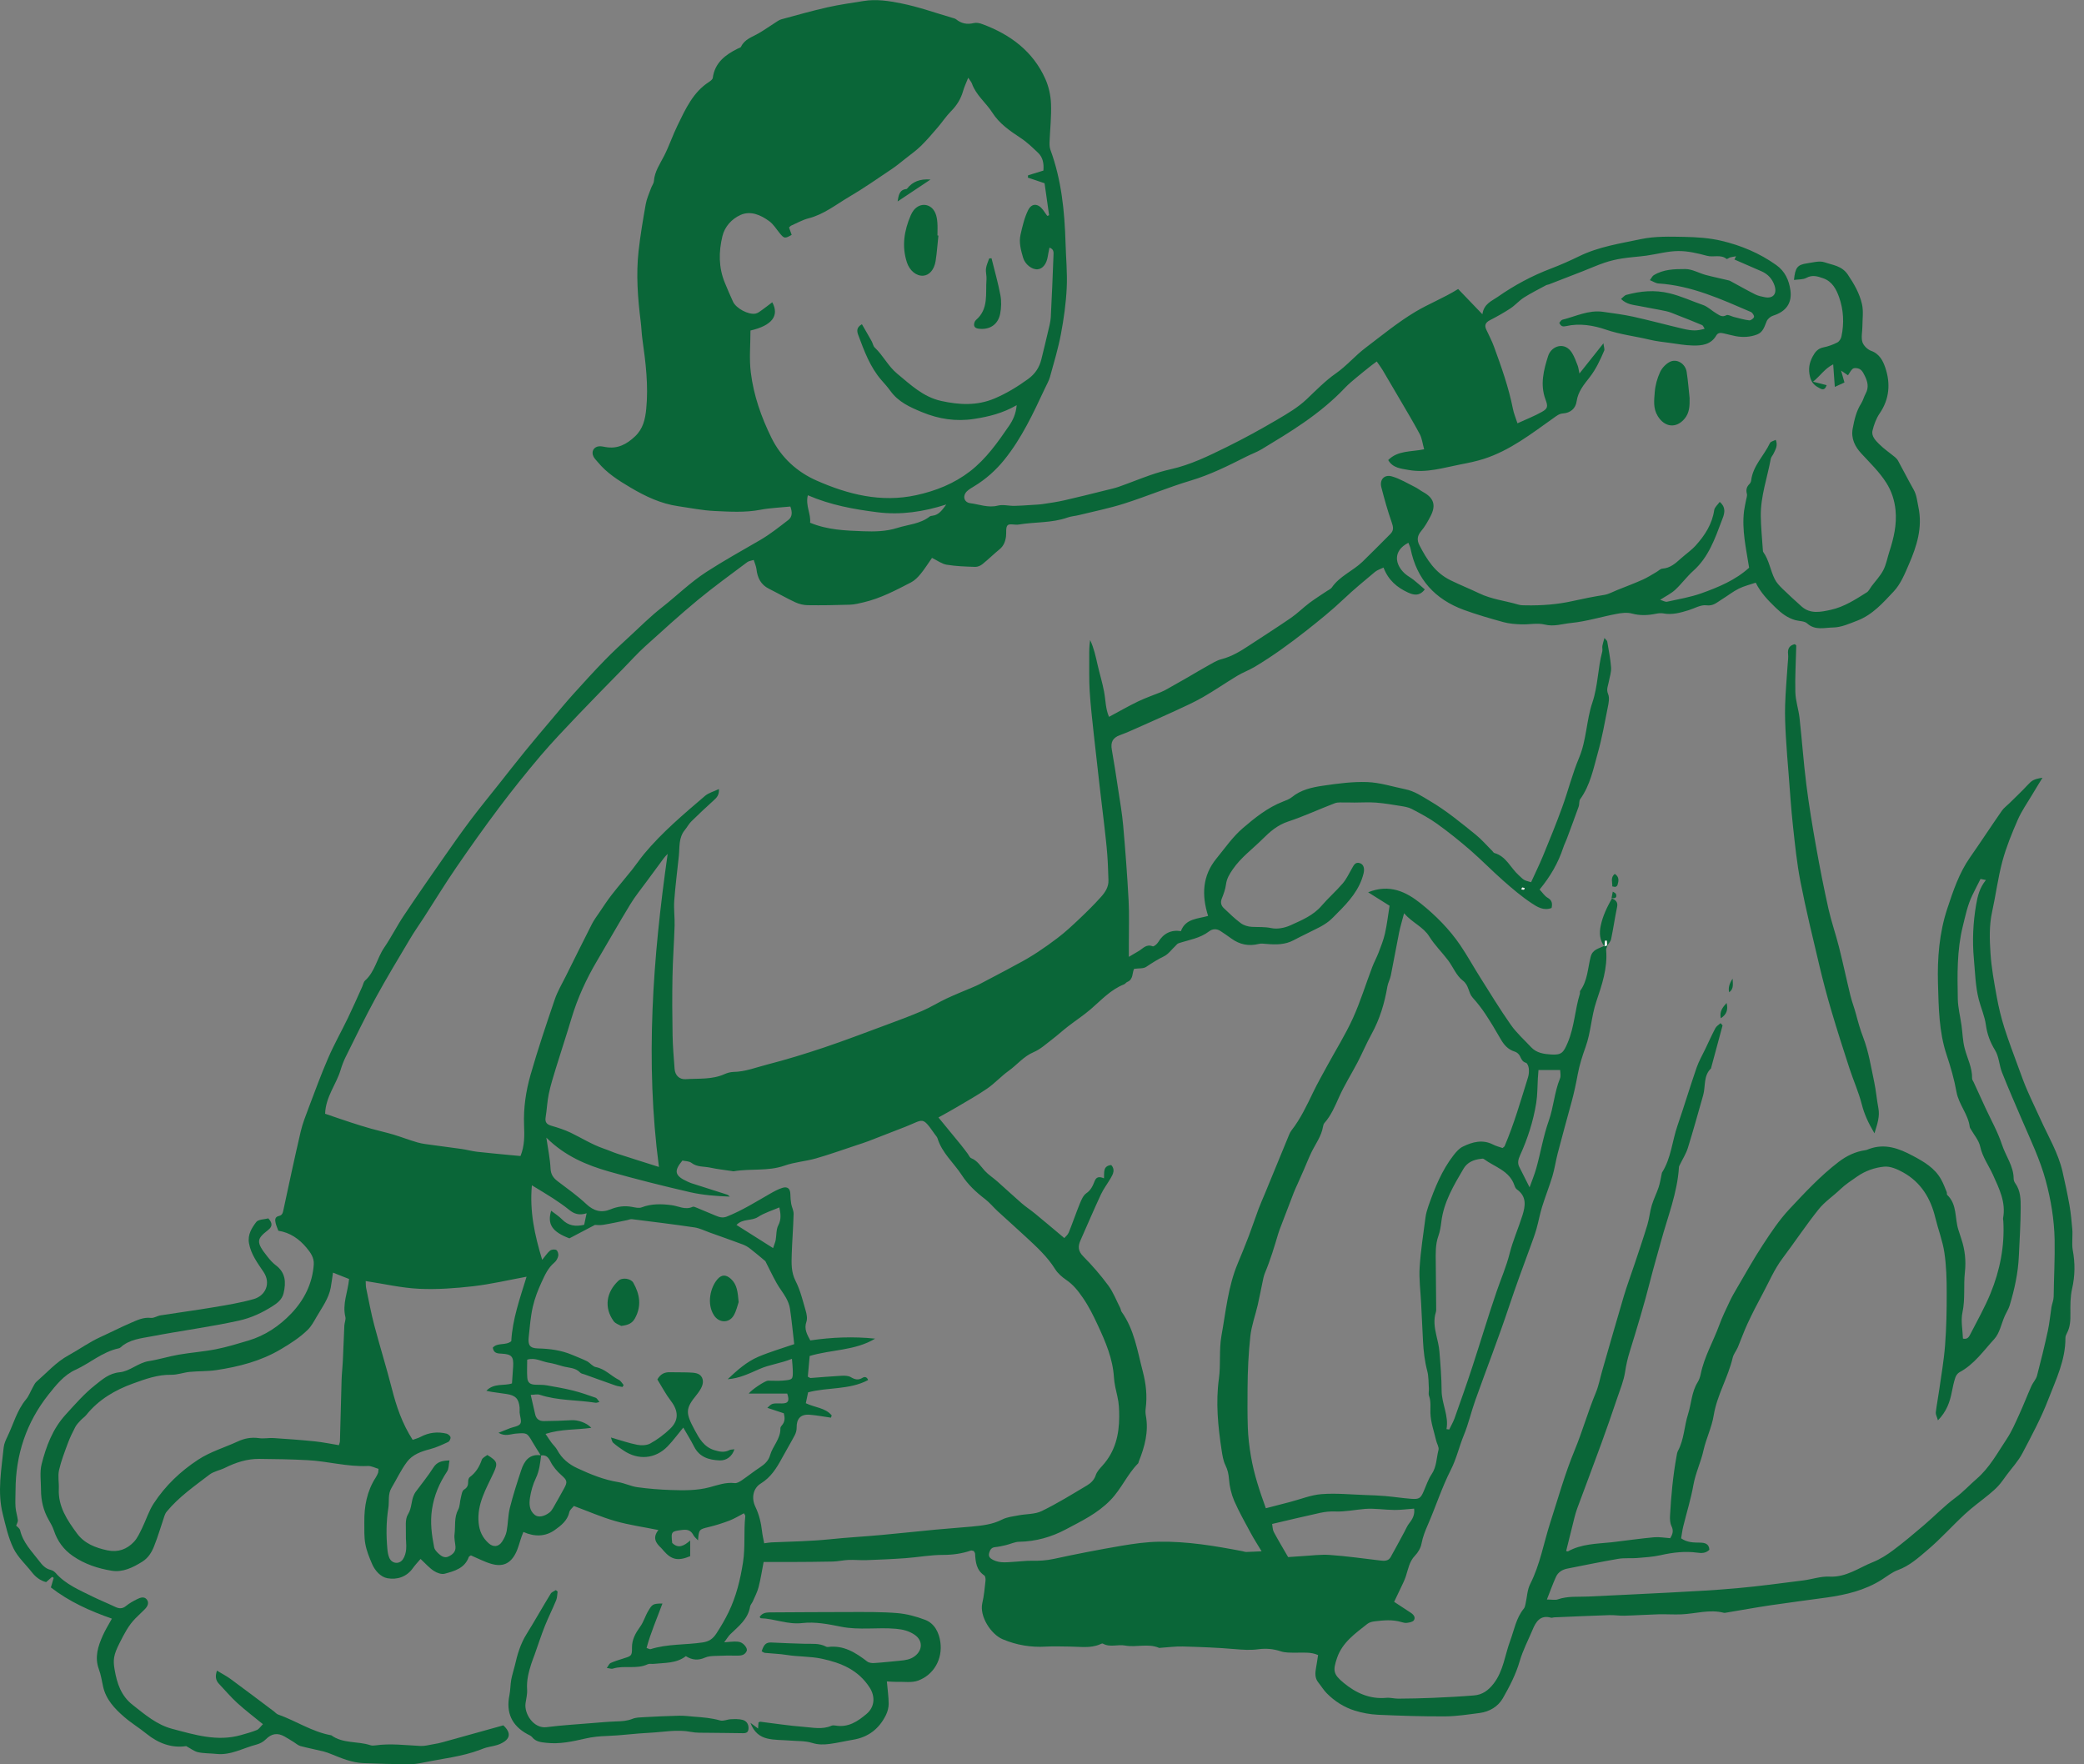 <svg width="189" height="160" viewBox="0 0 189 160" fill="none" xmlns="http://www.w3.org/2000/svg">
<rect x="0" y="0" width="189" height="160" fill="#808080" stroke="none"/>
<g clip-path="url(#clip0_9266_7387)">
<path d="M145.784 85.736C145.742 85.878 145.652 86.024 145.663 86.163C145.803 87.788 145.279 89.324 144.778 90.8C144.315 92.168 144.284 93.603 143.795 94.955C143.505 95.753 143.237 96.607 143.087 97.42C142.932 98.263 142.755 99.098 142.529 99.926C142.107 101.473 141.681 103.017 141.275 104.568C141.094 105.261 140.996 105.976 140.792 106.658C140.51 107.598 140.141 108.512 139.851 109.449C139.651 110.097 139.534 110.771 139.35 111.423C139.195 111.963 139.003 112.487 138.807 113.015C138.137 114.828 137.47 116.645 136.856 118.481C135.903 121.343 134.807 124.153 133.793 126.996C133.42 128.038 133.179 129.128 132.757 130.147C132.332 131.184 132.094 132.275 131.575 133.297C130.768 134.882 130.222 136.598 129.51 138.235C129.258 138.812 129.032 139.37 128.915 139.995C128.843 140.385 128.602 140.79 128.324 141.078C127.8 141.621 127.71 142.311 127.491 142.966C127.371 143.33 127.19 143.674 127.028 144.023C126.832 144.442 126.628 144.862 126.436 145.263C127.024 145.645 127.499 145.952 127.966 146.267C128.211 146.431 128.399 146.682 128.222 146.941C128.12 147.091 127.823 147.136 127.604 147.169C127.435 147.196 127.246 147.143 127.08 147.094C126.286 146.858 125.483 146.933 124.685 147.031C124.451 147.057 124.184 147.121 124.007 147.263C122.91 148.132 121.739 148.938 121.257 150.354C120.865 151.507 120.918 151.837 121.859 152.613C122.974 153.534 124.225 154.107 125.732 153.969C126.082 153.935 126.448 154.047 126.805 154.044C127.845 154.036 128.889 154.017 129.928 153.972C131.179 153.92 132.433 153.853 133.68 153.751C134.434 153.692 134.98 153.298 135.458 152.68C136.351 151.522 136.475 150.106 136.954 148.814C137.323 147.814 137.496 146.735 138.201 145.873C138.291 145.765 138.317 145.596 138.351 145.454C138.491 144.85 138.502 144.187 138.773 143.652C139.67 141.887 139.994 139.95 140.589 138.096C141.301 135.89 141.923 133.646 142.808 131.51C143.516 129.795 144.013 128.011 144.725 126.299C144.985 125.677 145.106 124.999 145.294 124.348C145.946 122.089 146.586 119.826 147.257 117.571C147.55 116.582 147.916 115.615 148.24 114.637C148.635 113.454 149.038 112.274 149.4 111.082C149.577 110.498 149.63 109.872 149.807 109.284C149.973 108.73 150.244 108.213 150.425 107.662C150.557 107.261 150.617 106.838 150.707 106.426C150.715 106.396 150.711 106.362 150.726 106.34C151.555 105.04 151.645 103.496 152.131 102.084C152.734 100.334 153.265 98.562 153.868 96.817C154.071 96.229 154.391 95.682 154.659 95.12C154.96 94.49 155.246 93.85 155.574 93.232C155.668 93.052 155.879 92.936 156.041 92.786C156.151 92.921 156.226 92.973 156.218 93.007C155.883 94.273 155.537 95.536 155.194 96.802C155.186 96.832 155.194 96.869 155.175 96.888C154.467 97.562 154.693 98.506 154.463 99.319C154.007 100.919 153.566 102.518 153.073 104.103C152.911 104.624 152.606 105.096 152.365 105.594C152.327 105.673 152.274 105.751 152.267 105.834C152.124 108.183 151.238 110.356 150.632 112.592C150.315 113.761 149.969 114.922 149.671 116.098C149.118 118.286 148.458 120.448 147.792 122.606C147.607 123.205 147.475 123.789 147.381 124.411C147.257 125.228 146.925 126.018 146.658 126.809C146.191 128.191 145.716 129.57 145.215 130.937C144.499 132.896 143.761 134.844 143.038 136.796C142.936 137.077 142.853 137.366 142.781 137.654C142.529 138.654 142.284 139.655 142.036 140.655C142.1 140.666 142.167 140.703 142.205 140.685C143.418 140.01 144.774 140.003 146.1 139.868C146.221 139.857 146.337 139.842 146.458 139.827C147.645 139.684 148.831 139.516 150.022 139.407C150.492 139.366 150.975 139.46 151.476 139.493C151.694 139.13 151.796 138.823 151.592 138.403C151.457 138.126 151.438 137.763 151.457 137.444C151.555 135.646 151.721 133.855 152.044 132.08C152.075 131.904 152.097 131.716 152.18 131.566C152.738 130.525 152.741 129.338 153.092 128.24C153.397 127.285 153.408 126.243 153.958 125.355C154.098 125.131 154.188 124.865 154.241 124.602C154.561 123.036 155.378 121.654 155.921 120.171C156.184 119.444 156.527 118.743 156.859 118.039C157.058 117.616 157.292 117.204 157.533 116.799C158.302 115.492 159.036 114.165 159.869 112.899C160.599 111.783 161.349 110.651 162.257 109.677C163.673 108.164 165.09 106.636 166.751 105.366C167.474 104.815 168.265 104.433 169.173 104.305C169.29 104.29 169.403 104.234 169.516 104.193C170.951 103.669 172.217 104.144 173.468 104.811C174.488 105.354 175.472 105.92 176.048 106.969C176.248 107.329 176.391 107.718 176.549 108.1C176.583 108.179 176.541 108.31 176.59 108.359C177.517 109.228 177.265 110.472 177.607 111.524C177.698 111.805 177.785 112.086 177.879 112.363C178.203 113.341 178.312 114.33 178.199 115.36C178.063 116.57 178.24 117.792 177.977 119.017C177.815 119.773 177.995 120.601 178.022 121.392C178.448 121.489 178.579 121.208 178.692 120.991C179.321 119.766 180.003 118.563 180.523 117.293C181.378 115.203 181.811 113.012 181.683 110.738C181.68 110.648 181.646 110.554 181.661 110.472C181.932 109.026 181.314 107.804 180.745 106.542C180.361 105.692 179.792 104.931 179.585 103.976C179.461 103.406 179.016 102.904 178.715 102.369C178.685 102.316 178.647 102.264 178.64 102.208C178.504 101.046 177.638 100.166 177.434 99.012C177.231 97.873 176.903 96.749 176.538 95.652C175.841 93.554 175.822 91.374 175.758 89.212C175.69 86.912 175.875 84.589 176.602 82.398C177.133 80.794 177.675 79.165 178.67 77.745C179.645 76.351 180.576 74.924 181.548 73.527C181.732 73.261 182.015 73.062 182.248 72.83C182.795 72.287 183.36 71.758 183.88 71.197C184.271 70.777 184.433 70.653 185.236 70.53C184.882 71.11 184.573 71.605 184.279 72.103C183.838 72.845 183.333 73.56 182.991 74.347C182.459 75.565 181.951 76.808 181.604 78.086C181.197 79.596 181.002 81.161 180.666 82.694C180.391 83.937 180.44 85.196 180.519 86.44C180.606 87.773 180.851 89.103 181.092 90.422C181.262 91.359 181.488 92.288 181.774 93.194C182.169 94.442 182.64 95.667 183.089 96.899C183.333 97.573 183.578 98.248 183.865 98.903C184.241 99.776 184.663 100.63 185.055 101.5C185.763 103.069 186.667 104.56 187.055 106.261C187.285 107.269 187.503 108.284 187.684 109.303C187.812 110.022 187.873 110.756 187.94 111.487C187.971 111.802 187.937 112.124 187.94 112.442C187.94 112.738 187.922 113.042 187.974 113.33C188.2 114.521 188.193 115.69 187.918 116.881C187.756 117.597 187.76 118.357 187.767 119.095C187.775 119.729 187.756 120.335 187.447 120.905C187.375 121.036 187.315 121.19 187.315 121.332C187.33 123.332 186.46 125.101 185.767 126.895C185.119 128.581 184.256 130.188 183.412 131.791C183.043 132.496 182.478 133.099 182 133.743C181.751 134.076 181.521 134.425 181.243 134.732C180.987 135.017 180.689 135.268 180.395 135.515C179.664 136.118 178.888 136.669 178.195 137.313C177.054 138.366 176.018 139.535 174.835 140.539C174.006 141.243 173.189 141.996 172.115 142.385C171.592 142.577 171.136 142.951 170.657 143.255C169.128 144.221 167.421 144.626 165.659 144.873C163.967 145.109 162.272 145.323 160.581 145.574C159.224 145.776 157.876 146.023 156.523 146.248C156.463 146.259 156.399 146.274 156.346 146.259C155.051 145.922 153.785 146.341 152.508 146.398C151.807 146.428 151.103 146.375 150.402 146.394C149.366 146.424 148.33 146.495 147.294 146.521C146.85 146.533 146.402 146.454 145.953 146.469C144.281 146.525 142.612 146.6 140.939 146.671C140.849 146.675 140.751 146.727 140.672 146.705C139.692 146.416 139.286 147.083 138.996 147.784C138.6 148.735 138.114 149.642 137.82 150.653C137.485 151.818 136.909 152.935 136.302 153.995C135.869 154.755 135.093 155.227 134.189 155.344C133.149 155.478 132.106 155.643 131.062 155.651C129.036 155.662 127.005 155.595 124.978 155.505C124.266 155.471 123.539 155.34 122.858 155.126C121.886 154.823 121.027 154.272 120.311 153.542C120.029 153.253 119.818 152.894 119.561 152.579C119.226 152.163 119.271 151.695 119.358 151.219C119.422 150.871 119.471 150.522 119.539 150.091C118.872 149.788 118.164 149.885 117.467 149.874C117.026 149.87 116.559 149.885 116.152 149.751C115.478 149.526 114.804 149.47 114.118 149.563C113.41 149.661 112.717 149.612 112.009 149.552C110.434 149.413 108.852 149.357 107.27 149.312C106.614 149.293 105.955 149.387 105.296 149.428C105.235 149.432 105.168 149.455 105.115 149.436C104.113 149.009 103.054 149.417 102.03 149.226C101.374 149.102 100.666 149.421 100.018 149.05C99.965 149.02 99.845 149.08 99.766 149.114C98.873 149.5 97.939 149.323 97.02 149.32C96.3 149.32 95.577 149.279 94.861 149.323C93.49 149.406 92.194 149.189 90.925 148.653C89.866 148.203 88.815 146.57 89.086 145.382C89.241 144.719 89.301 144.038 89.376 143.36C89.395 143.198 89.369 142.936 89.263 142.869C88.544 142.382 88.472 141.648 88.431 140.895C88.427 140.816 88.356 140.741 88.318 140.659C88.22 140.64 88.118 140.587 88.047 140.614C87.225 140.895 86.4 141.007 85.519 141.007C84.393 141.007 83.266 141.22 82.136 141.303C80.942 141.389 79.748 141.441 78.554 141.483C78.019 141.501 77.48 141.441 76.941 141.464C76.471 141.483 76.003 141.599 75.536 141.61C74.225 141.64 72.911 141.644 71.6 141.651C70.85 141.655 70.104 141.651 69.253 141.651C69.114 142.374 68.993 143.161 68.797 143.929C68.684 144.378 68.454 144.798 68.27 145.229C68.198 145.39 68.051 145.536 68.025 145.701C67.84 146.832 66.981 147.477 66.232 148.203C66.058 148.372 65.934 148.593 65.678 148.934C66.123 148.9 66.352 148.87 66.586 148.866C66.763 148.866 66.955 148.866 67.121 148.919C67.475 149.035 67.822 149.496 67.72 149.721C67.569 150.061 67.275 150.148 66.906 150.14C66.217 150.125 65.524 150.14 64.834 150.17C64.537 150.181 64.216 150.2 63.953 150.316C63.35 150.586 62.789 150.563 62.201 150.189C61.335 150.863 60.284 150.781 59.278 150.889C59.101 150.908 58.894 150.852 58.743 150.923C57.726 151.406 56.599 150.991 55.567 151.324C55.447 151.361 55.289 151.294 55.032 151.256C55.183 151.054 55.247 150.871 55.371 150.814C55.726 150.653 56.099 150.537 56.471 150.421C57.259 150.178 57.327 150.181 57.315 149.413C57.304 148.66 57.673 148.05 58.05 147.529C58.381 147.072 58.509 146.555 58.788 146.094C59.15 145.495 59.187 145.42 60.077 145.416C59.579 146.772 59.007 148.072 58.638 149.447C58.833 149.507 58.928 149.578 58.995 149.556C60.529 149.072 62.137 149.177 63.7 148.949C64.277 148.866 64.638 148.645 64.974 148.128C65.38 147.503 65.75 146.877 66.074 146.207C66.77 144.768 67.14 143.251 67.385 141.681C67.603 140.284 67.437 138.883 67.592 137.489C67.599 137.418 67.52 137.339 67.467 137.231C67.019 137.463 66.601 137.725 66.149 137.898C65.539 138.13 64.909 138.328 64.273 138.482C63.414 138.688 63.376 138.695 63.305 139.688C63.135 139.501 62.977 139.385 62.894 139.227C62.668 138.797 62.374 138.677 61.866 138.744C60.886 138.872 60.845 138.868 60.962 139.921C61.523 140.475 62.035 140.19 62.593 139.703V141.123C61.482 141.584 60.905 141.456 60.182 140.632C60.103 140.542 60.031 140.441 59.945 140.363C59.466 139.921 59.165 139.441 59.711 138.752C58.336 138.474 57.044 138.295 55.801 137.939C54.535 137.579 53.322 137.043 52.045 136.571C51.906 136.747 51.68 136.916 51.635 137.122C51.465 137.898 50.885 138.343 50.312 138.752C49.446 139.366 48.478 139.374 47.468 138.928C47.404 139.089 47.348 139.216 47.303 139.347C47.125 139.849 47.009 140.381 46.768 140.853C46.282 141.812 45.573 142.12 44.534 141.812C43.912 141.629 43.328 141.314 42.707 141.052C42.65 141.093 42.541 141.131 42.515 141.198C42.149 142.224 41.215 142.475 40.326 142.715C40.036 142.794 39.614 142.636 39.343 142.457C38.928 142.183 38.593 141.794 38.141 141.374C37.877 141.685 37.636 141.936 37.437 142.217C36.864 143.019 35.994 143.277 35.135 143.123C34.536 143.015 34.016 142.457 33.749 141.839C33.493 141.247 33.244 140.632 33.131 140.007C33.014 139.37 33.048 138.703 33.041 138.051C33.022 136.601 33.278 135.215 34.084 133.975C34.163 133.852 34.231 133.713 34.284 133.578C34.314 133.496 34.306 133.402 34.329 133.204C34.012 133.114 33.677 132.93 33.349 132.945C31.504 133.031 29.722 132.511 27.902 132.417C26.437 132.338 24.964 132.312 23.499 132.301C22.395 132.293 21.37 132.63 20.391 133.117C19.939 133.342 19.389 133.428 19.001 133.724C17.641 134.766 16.221 135.747 15.117 137.085C15.027 137.193 14.959 137.336 14.914 137.47C14.597 138.396 14.33 139.34 13.964 140.246C13.75 140.778 13.448 141.28 12.91 141.618C12.047 142.157 11.128 142.61 10.122 142.442C8.883 142.239 7.681 141.846 6.615 141.112C5.76 140.52 5.206 139.756 4.886 138.789C4.773 138.452 4.592 138.137 4.415 137.826C3.929 136.98 3.718 136.062 3.718 135.095C3.718 134.32 3.59 133.511 3.775 132.777C4.185 131.158 4.777 129.581 5.933 128.311C6.788 127.371 7.632 126.397 8.623 125.614C9.256 125.116 9.885 124.535 10.853 124.445C11.776 124.359 12.525 123.583 13.497 123.433C14.409 123.291 15.298 123.006 16.206 122.849C17.328 122.654 18.47 122.576 19.588 122.355C20.579 122.16 21.555 121.86 22.523 121.572C24.045 121.118 25.329 120.253 26.407 119.125C27.59 117.885 28.335 116.406 28.456 114.667C28.497 114.053 28.162 113.585 27.797 113.15C27.13 112.352 26.309 111.775 25.243 111.611C25.152 111.363 25.051 111.142 24.998 110.914C24.934 110.644 24.915 110.356 25.288 110.273C25.627 110.202 25.653 109.958 25.714 109.677C26.218 107.321 26.723 104.965 27.27 102.62C27.439 101.897 27.714 101.196 27.978 100.499C28.558 98.967 29.119 97.427 29.771 95.929C30.302 94.704 30.965 93.531 31.549 92.325C32.001 91.385 32.419 90.43 32.848 89.482C32.935 89.291 32.969 89.047 33.112 88.92C34.012 88.111 34.19 86.889 34.841 85.938C35.482 85.001 35.99 83.979 36.619 83.038C37.81 81.255 39.034 79.491 40.262 77.734C41.049 76.606 41.84 75.478 42.665 74.381C43.494 73.279 44.368 72.216 45.223 71.137C46.018 70.133 46.805 69.121 47.615 68.128C48.403 67.158 49.212 66.207 50.019 65.251C50.67 64.48 51.314 63.7 51.992 62.947C52.927 61.91 53.868 60.876 54.84 59.876C55.582 59.111 56.37 58.385 57.157 57.661C58.099 56.792 59.01 55.882 60.016 55.095C61.376 54.032 62.6 52.814 64.07 51.862C65.659 50.832 67.309 49.926 68.94 48.974C69.841 48.45 70.666 47.79 71.494 47.154C71.867 46.865 71.86 46.434 71.679 45.936C70.763 46.03 69.841 46.06 68.944 46.232C67.569 46.494 66.19 46.404 64.815 46.34C63.708 46.292 62.612 46.063 61.512 45.906C59.933 45.681 58.528 45.011 57.18 44.213C56.095 43.568 55.025 42.898 54.211 41.901C54.079 41.74 53.917 41.59 53.827 41.41C53.586 40.938 53.865 40.481 54.388 40.47C54.565 40.47 54.746 40.511 54.923 40.541C56.001 40.733 56.822 40.298 57.587 39.579C58.325 38.886 58.513 38.02 58.607 37.087C58.818 34.963 58.558 32.865 58.261 30.771C58.185 30.239 58.174 29.7 58.106 29.168C57.839 27.036 57.677 24.897 57.914 22.758C58.072 21.338 58.313 19.926 58.562 18.517C58.649 18.027 58.867 17.555 59.037 17.079C59.116 16.854 59.289 16.641 59.304 16.416C59.368 15.543 59.862 14.861 60.238 14.116C60.694 13.217 61.014 12.25 61.459 11.344C62.175 9.883 62.842 8.377 64.292 7.436C64.435 7.343 64.623 7.204 64.642 7.065C64.827 5.691 65.768 4.975 66.906 4.409C67.011 4.357 67.17 4.323 67.207 4.237C67.531 3.544 68.228 3.357 68.816 3.012C69.306 2.727 69.769 2.398 70.247 2.094C70.447 1.967 70.647 1.81 70.869 1.75C72.255 1.371 73.641 0.982 75.047 0.663C76.128 0.42 77.231 0.266 78.324 0.09C79.469 -0.097 80.622 0.083 81.718 0.304C83.3 0.618 84.833 1.169 86.385 1.622C86.502 1.656 86.63 1.686 86.717 1.757C87.192 2.135 87.704 2.24 88.303 2.094C88.548 2.034 88.849 2.094 89.09 2.188C91.629 3.128 93.686 4.649 94.808 7.17C95.114 7.86 95.287 8.654 95.317 9.411C95.362 10.564 95.23 11.729 95.185 12.887C95.178 13.119 95.185 13.37 95.264 13.584C96.266 16.315 96.552 19.154 96.635 22.032C96.673 23.395 96.809 24.762 96.741 26.119C96.673 27.516 96.477 28.917 96.217 30.292C95.969 31.603 95.581 32.892 95.223 34.184C95.121 34.547 94.918 34.888 94.756 35.237C93.708 37.481 92.661 39.732 91.094 41.68C90.318 42.643 89.403 43.46 88.337 44.104C88.107 44.243 87.862 44.381 87.677 44.569C87.271 44.988 87.429 45.561 87.998 45.633C88.823 45.737 89.614 46.075 90.491 45.853C90.962 45.734 91.493 45.883 91.998 45.876C92.507 45.868 93.011 45.827 93.52 45.794C93.882 45.771 94.243 45.76 94.597 45.707C95.245 45.61 95.897 45.516 96.534 45.37C97.762 45.093 98.982 44.782 100.207 44.479C100.64 44.37 101.084 44.28 101.502 44.13C102.455 43.793 103.39 43.411 104.346 43.078C104.942 42.872 105.548 42.696 106.162 42.557C107.967 42.156 109.609 41.347 111.248 40.541C112.807 39.773 114.337 38.934 115.832 38.054C116.77 37.499 117.708 36.96 118.526 36.181C119.366 35.383 120.202 34.525 121.14 33.87C122.138 33.173 122.895 32.255 123.845 31.539C125.321 30.423 126.738 29.25 128.346 28.284C129.582 27.542 130.919 27.033 132.241 26.209C132.938 26.935 133.639 27.666 134.441 28.501C134.573 27.538 135.3 27.295 135.843 26.913C137.338 25.868 138.943 25.006 140.661 24.354C141.527 24.024 142.378 23.646 143.215 23.238C144.989 22.369 146.933 22.084 148.827 21.683C150.089 21.417 151.434 21.455 152.738 21.481C153.868 21.503 155.028 21.578 156.12 21.837C157.898 22.256 159.582 22.96 161.089 24.036C161.884 24.601 162.246 25.407 162.374 26.317C162.539 27.493 161.974 28.258 160.799 28.628C160.573 28.7 160.313 28.917 160.223 29.131C160.023 29.602 159.902 30.119 159.364 30.329C158.738 30.573 158.079 30.607 157.42 30.487C157.066 30.419 156.719 30.322 156.369 30.243C156.102 30.183 155.823 30.123 155.65 30.423C155.171 31.255 154.35 31.352 153.529 31.333C152.817 31.318 152.105 31.187 151.393 31.09C150.801 31.011 150.202 30.947 149.626 30.809C148.308 30.49 146.959 30.344 145.648 29.895C144.529 29.509 143.26 29.288 142.02 29.576C141.738 29.64 141.557 29.602 141.414 29.277C141.497 29.191 141.576 29.026 141.689 28.996C142.902 28.696 144.062 28.093 145.369 28.276C146.292 28.407 147.219 28.524 148.127 28.722C149.619 29.052 151.095 29.453 152.587 29.805C153.51 30.022 153.902 30.007 154.595 29.816C154.512 29.689 154.463 29.52 154.361 29.479C153.619 29.164 152.869 28.868 152.116 28.576C151.785 28.445 151.453 28.295 151.107 28.22C150.319 28.048 149.521 27.928 148.73 27.763C148.157 27.647 147.543 27.632 147.012 27.111C147.196 26.965 147.328 26.785 147.498 26.74C148.782 26.392 150.052 26.272 151.397 26.594C152.463 26.849 153.431 27.31 154.448 27.658C154.885 27.808 155.243 28.183 155.657 28.422C155.925 28.576 156.177 28.805 156.569 28.584C156.712 28.501 157.009 28.685 157.235 28.741C157.699 28.853 158.158 28.996 158.633 29.052C158.776 29.071 159.04 28.88 159.074 28.745C159.104 28.621 158.931 28.355 158.787 28.291C156.087 27.13 153.408 25.898 150.402 25.706C150.165 25.692 149.939 25.53 149.63 25.407C149.792 25.189 149.852 25.04 149.965 24.968C150.847 24.414 151.867 24.399 152.839 24.399C153.465 24.399 154.079 24.77 154.712 24.939C155.397 25.122 156.094 25.261 156.783 25.429C156.896 25.456 156.998 25.527 157.104 25.583C157.8 25.957 158.486 26.351 159.194 26.703C159.458 26.834 159.763 26.898 160.061 26.954C160.818 27.096 161.183 26.636 160.931 25.886C160.727 25.287 160.336 24.86 159.759 24.605C158.949 24.245 158.136 23.897 157.299 23.534C157.322 23.489 157.367 23.395 157.443 23.241C157.235 23.279 157.07 23.298 156.908 23.343C156.795 23.376 156.633 23.515 156.591 23.485C156.053 23.043 155.397 23.358 154.809 23.197C153.962 22.968 153.069 22.758 152.199 22.766C151.238 22.773 150.282 23.047 149.321 23.182C148.583 23.283 147.837 23.324 147.098 23.44C146.571 23.523 146.047 23.646 145.543 23.815C144.872 24.039 144.22 24.332 143.561 24.59C142.533 24.991 141.504 25.392 140.476 25.789C140.393 25.823 140.295 25.823 140.22 25.864C139.546 26.231 138.856 26.572 138.212 26.98C137.771 27.261 137.417 27.681 136.98 27.969C136.389 28.359 135.763 28.707 135.131 29.033C134.731 29.239 134.603 29.486 134.795 29.895C135.033 30.408 135.3 30.91 135.492 31.438C136.167 33.289 136.826 35.143 137.21 37.084C137.289 37.488 137.455 37.878 137.621 38.387C138.412 38.024 139.158 37.736 139.847 37.346C140.374 37.05 140.397 36.851 140.163 36.226C139.655 34.87 139.998 33.551 140.404 32.277C140.694 31.367 141.915 30.936 142.57 32.008C142.785 32.356 142.925 32.753 143.075 33.135C143.147 33.315 143.166 33.517 143.241 33.873C143.991 32.929 144.642 32.112 145.418 31.135C145.46 31.494 145.539 31.674 145.486 31.798C145.121 32.644 144.744 33.476 144.16 34.222C143.655 34.866 143.109 35.51 142.985 36.398C142.894 37.046 142.427 37.443 141.753 37.492C141.395 37.518 141.173 37.709 140.898 37.904C138.894 39.324 136.946 40.852 134.562 41.617C133.88 41.834 133.168 41.98 132.46 42.115C130.908 42.414 129.375 42.913 127.759 42.621C127.062 42.493 126.32 42.452 125.898 41.721C126.775 40.834 127.985 40.987 129.156 40.744C129.009 40.215 128.964 39.755 128.764 39.376C128.173 38.271 127.525 37.196 126.892 36.113C126.395 35.259 125.898 34.409 125.393 33.562C125.242 33.311 125.065 33.075 124.858 32.779C124.647 32.937 124.485 33.049 124.331 33.173C123.89 33.525 123.445 33.877 123.012 34.24C122.669 34.529 122.319 34.813 122.01 35.136C120.876 36.338 119.61 37.368 118.254 38.312C117.011 39.178 115.719 39.953 114.427 40.736C113.994 40.998 113.508 41.167 113.056 41.396C111.41 42.227 109.771 43.048 107.982 43.583C105.947 44.19 103.985 45.022 101.958 45.666C100.617 46.093 99.231 46.37 97.86 46.708C97.517 46.794 97.151 46.813 96.82 46.932C95.381 47.442 93.855 47.322 92.382 47.569C92.047 47.626 91.561 47.461 91.384 47.633C91.192 47.824 91.282 48.292 91.237 48.641C91.177 49.098 91.03 49.502 90.65 49.813C90.118 50.248 89.625 50.735 89.09 51.166C88.917 51.304 88.657 51.417 88.442 51.409C87.576 51.379 86.702 51.353 85.85 51.211C85.406 51.136 84.999 50.821 84.524 50.593C84.17 51.098 83.858 51.6 83.485 52.053C83.244 52.346 82.954 52.642 82.622 52.814C81.24 53.529 79.861 54.26 78.328 54.62C77.921 54.717 77.507 54.822 77.092 54.837C75.815 54.878 74.534 54.901 73.254 54.882C72.873 54.878 72.466 54.777 72.12 54.616C71.314 54.241 70.541 53.792 69.743 53.395C68.997 53.024 68.692 52.398 68.605 51.611C68.575 51.353 68.458 51.106 68.356 50.78C68.13 50.851 67.912 50.87 67.769 50.978C66.258 52.113 64.725 53.219 63.271 54.421C61.64 55.773 60.069 57.201 58.498 58.624C57.812 59.246 57.191 59.939 56.543 60.602C55.164 62.015 53.778 63.416 52.418 64.843C51.265 66.057 50.105 67.267 49.02 68.54C47.724 70.069 46.47 71.635 45.264 73.238C43.923 75.021 42.631 76.842 41.369 78.681C40.356 80.157 39.422 81.69 38.45 83.196C38.028 83.847 37.576 84.484 37.181 85.151C36.13 86.919 35.06 88.684 34.073 90.49C33.12 92.235 32.253 94.03 31.368 95.809C31.168 96.206 31.01 96.626 30.882 97.053C30.486 98.356 29.537 99.458 29.485 101.001C30.227 101.252 31.003 101.526 31.786 101.78C32.411 101.987 33.044 102.181 33.677 102.361C34.336 102.548 35.011 102.691 35.666 102.886C36.401 103.107 37.12 103.391 37.859 103.601C38.288 103.725 38.74 103.773 39.185 103.833C40.074 103.961 40.966 104.066 41.852 104.193C42.322 104.26 42.786 104.392 43.257 104.448C44.266 104.564 45.283 104.65 46.293 104.751C46.587 104.781 46.881 104.804 47.205 104.834C47.585 103.897 47.566 102.953 47.529 102.054C47.465 100.477 47.694 98.945 48.12 97.457C48.775 95.165 49.54 92.902 50.309 90.643C50.557 89.912 50.96 89.234 51.307 88.541C52.09 86.96 52.878 85.38 53.676 83.806C53.865 83.435 54.117 83.094 54.354 82.75C54.72 82.21 55.074 81.663 55.473 81.15C56.08 80.371 56.724 79.622 57.342 78.85C57.711 78.385 58.042 77.891 58.419 77.434C60.054 75.471 62.005 73.83 63.941 72.174C64.262 71.901 64.717 71.785 65.2 71.556C65.234 72.096 65.004 72.332 64.733 72.575C64.043 73.197 63.365 73.834 62.702 74.486C62.468 74.714 62.314 75.021 62.107 75.272C61.531 75.973 61.647 76.82 61.564 77.629C61.425 78.989 61.244 80.345 61.146 81.705C61.094 82.443 61.203 83.196 61.18 83.937C61.135 85.484 61.014 87.032 60.988 88.579C60.954 90.34 60.965 92.1 60.996 93.861C61.014 94.888 61.105 95.914 61.18 96.937C61.222 97.514 61.61 97.903 62.186 97.866C63.373 97.787 64.589 97.918 65.723 97.401C65.964 97.293 66.247 97.218 66.51 97.21C67.58 97.195 68.567 96.798 69.573 96.54C71.31 96.094 73.028 95.566 74.726 94.996C76.621 94.359 78.493 93.64 80.369 92.947C81.458 92.542 82.547 92.141 83.613 91.684C84.381 91.355 85.093 90.905 85.85 90.549C86.66 90.171 87.497 89.841 88.318 89.489C88.51 89.407 88.702 89.321 88.887 89.223C89.674 88.811 90.461 88.395 91.245 87.98C91.584 87.8 91.915 87.609 92.254 87.433C93.554 86.762 94.756 85.938 95.916 85.058C96.605 84.537 97.242 83.941 97.871 83.346C98.553 82.701 99.223 82.042 99.849 81.341C100.222 80.925 100.549 80.442 100.527 79.832C100.497 79.056 100.482 78.281 100.421 77.509C100.357 76.647 100.255 75.789 100.158 74.931C100.014 73.688 99.86 72.448 99.717 71.208C99.54 69.672 99.363 68.132 99.197 66.593C99.058 65.289 98.907 63.985 98.824 62.678C98.76 61.636 98.79 60.587 98.783 59.542C98.779 59.048 98.783 58.553 98.865 58.044C99.208 58.763 99.367 59.523 99.54 60.284C99.724 61.097 99.973 61.891 100.127 62.708C100.274 63.483 100.259 64.292 100.579 65.008C101.491 64.521 102.339 64.03 103.22 63.607C103.891 63.285 104.599 63.045 105.288 62.764C105.477 62.685 105.661 62.592 105.842 62.49C106.49 62.127 107.138 61.76 107.782 61.389C108.351 61.059 108.912 60.715 109.488 60.4C109.907 60.168 110.325 59.894 110.777 59.778C111.73 59.535 112.532 59.033 113.335 58.504C114.581 57.68 115.847 56.882 117.079 56.032C117.663 55.627 118.171 55.118 118.74 54.687C119.26 54.297 119.814 53.953 120.353 53.589C120.503 53.488 120.692 53.413 120.786 53.275C121.498 52.241 122.692 51.78 123.566 50.941C124.425 50.113 125.253 49.259 126.097 48.42C126.421 48.094 126.361 47.779 126.214 47.363C125.849 46.326 125.551 45.258 125.276 44.19C125.099 43.508 125.536 43.006 126.225 43.201C126.96 43.407 127.634 43.827 128.327 44.168C128.591 44.299 128.825 44.49 129.085 44.632C130.03 45.157 130.249 45.82 129.744 46.798C129.499 47.27 129.235 47.749 128.892 48.154C128.527 48.588 128.486 48.974 128.738 49.461C129.405 50.75 130.151 51.934 131.537 52.615C132.392 53.039 133.281 53.387 134.125 53.795C135.281 54.357 136.513 54.474 137.696 54.829C137.918 54.897 138.171 54.893 138.408 54.897C139.821 54.919 141.233 54.818 142.601 54.511C143.561 54.294 144.522 54.106 145.494 53.949C145.893 53.885 146.27 53.664 146.658 53.511C147.437 53.2 148.221 52.904 148.986 52.563C149.415 52.372 149.814 52.11 150.225 51.874C150.406 51.769 150.579 51.581 150.767 51.566C151.483 51.518 151.958 51.08 152.448 50.641C152.892 50.244 153.393 49.903 153.789 49.465C154.621 48.543 155.28 47.524 155.465 46.251C155.503 46 155.77 45.786 155.962 45.516C156.655 46.09 156.316 46.768 156.147 47.217C155.529 48.854 154.949 50.532 153.566 51.765C152.975 52.293 152.504 52.953 151.92 53.492C151.555 53.829 151.084 54.054 150.56 54.395C150.835 54.477 151.027 54.601 151.186 54.567C152.237 54.335 153.306 54.159 154.312 53.799C155.86 53.245 157.39 52.608 158.629 51.484C158.362 49.761 157.955 48.071 158.17 46.333C158.211 46.011 158.29 45.696 158.347 45.378C158.381 45.179 158.475 44.958 158.426 44.778C158.328 44.415 158.407 44.142 158.663 43.887C158.742 43.808 158.803 43.684 158.814 43.576C158.968 42.239 159.982 41.324 160.52 40.178C160.584 40.039 160.844 39.991 161.044 39.886C161.259 40.407 161.018 40.766 160.848 41.133C160.776 41.294 160.626 41.433 160.596 41.598C160.279 43.321 159.669 44.999 159.688 46.771C159.699 47.813 159.808 48.85 159.876 49.888C159.88 49.948 159.88 50.019 159.914 50.064C160.445 50.806 160.554 51.72 160.95 52.514C161.115 52.848 161.394 53.136 161.665 53.402C162.219 53.945 162.799 54.466 163.376 54.987C164.178 55.714 165.139 55.496 166.024 55.305C167.226 55.047 168.265 54.369 169.297 53.721C169.486 53.601 169.591 53.353 169.734 53.162C170.096 52.683 170.525 52.233 170.797 51.709C171.064 51.192 171.166 50.593 171.347 50.031C171.746 48.806 172.036 47.577 171.908 46.262C171.818 45.359 171.543 44.527 171.072 43.786C170.446 42.793 169.591 41.98 168.796 41.115C168.243 40.515 167.851 39.777 168.024 38.856C168.175 38.054 168.348 37.286 168.793 36.585C168.966 36.312 169.041 35.979 169.2 35.69C169.508 35.124 169.38 34.604 169.113 34.072C168.947 33.742 168.8 33.42 168.363 33.386C168.043 33.36 167.99 33.394 167.595 34.034C167.44 33.926 167.286 33.821 166.969 33.607C167.094 34.049 167.169 34.319 167.275 34.686C167.026 34.802 166.755 34.926 166.401 35.087C166.348 34.364 166.306 33.779 166.254 33.041C165.489 33.42 165.112 34.057 164.427 34.615C164.939 34.746 165.27 34.828 165.662 34.93C165.557 35.214 165.421 35.409 165.093 35.241C164.649 35.012 164.31 34.791 164.155 34.18C163.978 33.469 164.08 32.922 164.393 32.33C164.611 31.918 164.864 31.603 165.368 31.502C165.802 31.416 166.231 31.258 166.623 31.06C166.8 30.974 166.958 30.723 167 30.524C167.259 29.314 167.195 28.082 166.785 26.939C166.544 26.268 166.186 25.527 165.346 25.235C164.818 25.051 164.366 24.905 163.816 25.201C163.511 25.366 163.093 25.328 162.698 25.388C162.807 24.268 163.007 24.009 163.877 23.882C164.412 23.803 165.011 23.627 165.478 23.788C166.208 24.043 167.033 24.096 167.576 24.897C168.149 25.744 168.646 26.609 168.864 27.58C169.011 28.224 168.906 28.924 168.902 29.599C168.902 30.075 168.774 30.58 168.902 31.015C169 31.341 169.369 31.7 169.697 31.817C170.458 32.086 170.778 32.746 170.978 33.337C171.46 34.761 171.366 36.177 170.469 37.488C170.156 37.945 169.953 38.5 169.821 39.043C169.697 39.556 170.1 39.95 170.428 40.279C170.865 40.718 171.388 41.066 171.867 41.463C171.98 41.557 172.081 41.676 172.149 41.804C172.62 42.666 173.064 43.542 173.547 44.396C173.833 44.902 173.867 45.445 173.984 45.992C174.375 47.85 173.833 49.529 173.121 51.173C172.748 52.035 172.371 52.968 171.746 53.631C170.782 54.653 169.832 55.751 168.431 56.287C167.712 56.56 166.992 56.894 166.242 56.905C165.463 56.916 164.615 57.193 163.892 56.534C163.651 56.317 163.195 56.335 162.837 56.242C162.121 56.047 161.571 55.624 161.04 55.11C160.347 54.44 159.688 53.766 159.228 52.84C158.712 53.016 158.166 53.144 157.68 53.387C157.13 53.664 156.644 54.058 156.117 54.38C155.702 54.631 155.382 54.975 154.753 54.893C154.248 54.826 153.683 55.17 153.148 55.335C152.399 55.564 151.649 55.781 150.847 55.627C150.647 55.59 150.425 55.609 150.221 55.65C149.479 55.803 148.756 55.845 147.999 55.639C147.562 55.519 147.042 55.586 146.579 55.676C145.204 55.938 143.851 56.362 142.469 56.496C141.7 56.571 140.932 56.849 140.096 56.639C139.425 56.47 138.675 56.65 137.963 56.62C137.428 56.601 136.878 56.56 136.366 56.422C135.153 56.088 133.94 55.74 132.761 55.309C130.143 54.35 128.482 52.529 127.928 49.772C127.89 49.585 127.796 49.409 127.728 49.221C126.267 49.974 126.53 51.222 127.408 52.016C127.649 52.233 127.951 52.387 128.207 52.589C128.546 52.859 128.866 53.151 129.216 53.451C128.712 54.118 128.147 53.942 127.683 53.728C126.715 53.282 125.909 52.623 125.472 51.469C125.189 51.608 124.907 51.69 124.7 51.862C123.743 52.664 122.775 53.458 121.871 54.316C120.778 55.354 119.61 56.294 118.424 57.227C116.936 58.396 115.418 59.501 113.794 60.471C113.286 60.775 112.713 60.981 112.204 61.288C111.161 61.917 110.155 62.614 109.1 63.221C108.283 63.689 107.413 64.079 106.554 64.476C105.254 65.075 103.943 65.652 102.636 66.233C102.282 66.39 101.921 66.54 101.559 66.671C100.911 66.907 100.711 67.308 100.832 67.99C101.043 69.162 101.22 70.339 101.397 71.515C101.566 72.635 101.766 73.755 101.864 74.883C102.064 77.142 102.233 79.401 102.354 81.663C102.422 82.941 102.373 84.226 102.376 85.507C102.376 85.859 102.376 86.211 102.376 86.773C102.791 86.53 103.028 86.391 103.265 86.249C103.657 86.02 103.958 85.582 104.539 85.818C104.644 85.859 104.942 85.608 105.043 85.432C105.499 84.657 106.222 84.29 107.096 84.447C107.515 83.285 108.641 83.331 109.564 83.061C108.972 81.184 109.036 79.431 110.317 77.861C111.086 76.917 111.794 75.891 112.709 75.104C113.805 74.163 114.962 73.234 116.348 72.695C116.627 72.586 116.928 72.481 117.151 72.298C117.976 71.62 118.981 71.399 119.98 71.253C121.309 71.058 122.666 70.874 123.999 70.923C125.152 70.964 126.293 71.339 127.438 71.571C128.278 71.74 128.953 72.208 129.676 72.635C131.168 73.512 132.486 74.606 133.82 75.681C134.37 76.123 134.833 76.67 135.338 77.168C135.402 77.232 135.451 77.337 135.526 77.355C136.6 77.655 136.991 78.7 137.726 79.363C138.178 79.772 138.133 79.82 138.856 80.004C139.21 79.225 139.602 78.43 139.937 77.618C140.54 76.153 141.139 74.688 141.678 73.201C142.216 71.725 142.593 70.181 143.203 68.735C143.889 67.109 143.863 65.345 144.416 63.704C144.925 62.206 144.902 60.606 145.309 59.093C145.354 58.931 145.294 58.744 145.32 58.576C145.354 58.37 145.426 58.167 145.509 57.856C145.663 58.044 145.75 58.1 145.761 58.171C145.889 58.954 146.055 59.737 146.111 60.527C146.142 60.955 145.98 61.393 145.904 61.827C145.84 62.191 145.656 62.505 145.84 62.94C145.987 63.285 145.889 63.764 145.806 64.169C145.535 65.536 145.29 66.915 144.914 68.252C144.51 69.698 144.224 71.2 143.313 72.466C143.188 72.639 143.249 72.931 143.169 73.152C142.823 74.126 142.457 75.096 142.096 76.067C141.994 76.34 141.858 76.602 141.768 76.879C141.316 78.247 140.612 79.476 139.628 80.667C139.877 80.929 140.073 81.251 140.355 81.412C140.759 81.641 140.8 81.929 140.717 82.338C139.998 82.622 139.395 82.237 138.89 81.899C137.994 81.304 137.165 80.596 136.355 79.884C135.33 78.981 134.377 78 133.349 77.104C132.384 76.269 131.382 75.463 130.346 74.718C129.627 74.197 128.828 73.778 128.037 73.362C127.732 73.201 127.359 73.145 127.009 73.088C126.271 72.969 125.528 72.841 124.783 72.785C124.135 72.736 123.479 72.781 122.827 72.781C122.556 72.781 122.289 72.766 122.018 72.774C121.697 72.781 121.351 72.733 121.065 72.837C119.644 73.377 118.262 74.025 116.823 74.501C115.862 74.819 115.177 75.415 114.499 76.093C113.591 76.999 112.536 77.76 111.798 78.839C111.504 79.266 111.255 79.674 111.187 80.202C111.131 80.637 110.976 81.064 110.811 81.472C110.664 81.832 110.739 82.121 110.992 82.36C111.489 82.832 111.986 83.319 112.536 83.724C112.807 83.922 113.195 84.038 113.538 84.053C114.126 84.084 114.698 84.038 115.301 84.166C115.843 84.282 116.525 84.147 117.045 83.907C118.055 83.447 119.102 83.023 119.863 82.132C120.466 81.427 121.174 80.813 121.776 80.109C122.116 79.712 122.342 79.213 122.609 78.753C122.779 78.46 122.918 78.127 123.351 78.284C123.675 78.4 123.769 78.768 123.664 79.202C123.302 80.686 122.33 81.765 121.287 82.802C121.034 83.053 120.793 83.323 120.515 83.544C120.24 83.761 119.938 83.945 119.626 84.106C118.865 84.503 118.081 84.859 117.324 85.263C116.533 85.687 115.7 85.672 114.849 85.601C114.619 85.582 114.374 85.544 114.156 85.601C113.252 85.825 112.442 85.664 111.692 85.125C111.357 84.885 111.022 84.649 110.675 84.424C110.332 84.203 109.956 84.226 109.658 84.458C108.833 85.095 107.827 85.23 106.882 85.541C106.769 85.578 106.686 85.702 106.595 85.788C106.253 86.106 105.963 86.53 105.559 86.725C104.991 87.002 104.475 87.328 103.951 87.68C103.691 87.856 103.273 87.8 102.851 87.86C102.666 88.212 102.802 88.822 102.229 89.051C102.124 89.092 102.052 89.223 101.947 89.264C100.723 89.744 99.871 90.703 98.911 91.527C98.259 92.085 97.536 92.557 96.854 93.086C96.36 93.468 95.901 93.891 95.407 94.266C94.869 94.674 94.353 95.157 93.746 95.412C92.823 95.802 92.236 96.57 91.463 97.12C90.785 97.607 90.216 98.244 89.531 98.716C88.619 99.342 87.647 99.881 86.694 100.447C86.212 100.735 85.715 101.001 85.108 101.338C85.805 102.189 86.483 103.009 87.158 103.837C87.365 104.092 87.557 104.354 87.753 104.613C87.862 104.755 87.937 104.972 88.077 105.028C88.645 105.253 88.928 105.755 89.308 106.171C89.644 106.538 90.081 106.812 90.454 107.145C91.196 107.801 91.915 108.475 92.661 109.123C93.042 109.453 93.467 109.726 93.855 110.045C94.718 110.753 95.569 111.476 96.522 112.274C96.624 112.154 96.839 111.989 96.925 111.772C97.283 110.891 97.588 109.988 97.946 109.112C98.082 108.782 98.248 108.4 98.519 108.213C98.937 107.928 99.11 107.531 99.272 107.115C99.43 106.699 99.713 106.688 100.124 106.857C100.158 106.336 100.003 105.733 100.779 105.65C101.152 106.059 100.956 106.459 100.726 106.849C100.44 107.34 100.09 107.797 99.849 108.306C99.204 109.689 98.609 111.09 97.992 112.48C97.754 113.015 97.758 113.446 98.233 113.926C99.05 114.75 99.819 115.638 100.508 116.57C100.964 117.185 101.242 117.93 101.597 118.62C101.649 118.725 101.653 118.863 101.717 118.957C102.877 120.583 103.152 122.516 103.642 124.378C103.932 125.483 104.056 126.599 103.902 127.738C103.876 127.944 103.879 128.161 103.917 128.363C104.188 129.832 103.815 131.199 103.277 132.54C103.254 132.597 103.254 132.668 103.216 132.709C102.229 133.702 101.702 135.017 100.708 136.039C99.525 137.261 98.059 137.95 96.635 138.707C95.358 139.385 93.931 139.793 92.431 139.816C92.025 139.823 91.625 140.029 91.218 140.123C90.898 140.198 90.574 140.269 90.246 140.303C89.911 140.336 89.798 140.539 89.712 140.816C89.606 141.157 89.806 141.329 90.054 141.456C90.706 141.794 91.403 141.659 92.089 141.625C92.567 141.603 93.045 141.531 93.52 141.539C94.213 141.554 94.88 141.52 95.569 141.37C97.615 140.924 99.672 140.527 101.736 140.175C102.851 139.988 103.962 139.831 105.115 139.812C107.684 139.771 110.174 140.19 112.672 140.67C112.788 140.692 112.905 140.741 113.022 140.741C113.459 140.73 113.896 140.703 114.416 140.681C114.062 140.089 113.726 139.576 113.436 139.036C112.916 138.07 112.37 137.111 111.933 136.107C111.67 135.493 111.508 134.807 111.459 134.14C111.425 133.679 111.338 133.29 111.135 132.874C110.931 132.458 110.86 131.967 110.788 131.499C110.46 129.352 110.246 127.18 110.543 125.029C110.724 123.729 110.543 122.43 110.773 121.145C111.176 118.927 111.372 116.664 112.261 114.555C112.608 113.735 112.939 112.907 113.259 112.075C113.564 111.273 113.832 110.457 114.133 109.651C114.306 109.183 114.514 108.73 114.706 108.265C115.44 106.478 116.171 104.695 116.909 102.908C116.966 102.769 117.034 102.631 117.124 102.515C117.949 101.458 118.51 100.256 119.087 99.061C119.486 98.237 119.938 97.435 120.379 96.629C121.155 95.202 122.025 93.816 122.696 92.34C123.377 90.838 123.863 89.246 124.451 87.698C124.617 87.257 124.85 86.841 125.02 86.399C125.238 85.825 125.468 85.252 125.604 84.657C125.785 83.847 125.883 83.016 126.022 82.139C125.393 81.746 124.779 81.356 124.078 80.918C126.018 80.131 127.532 80.877 128.851 81.933C130.207 83.019 131.45 84.271 132.437 85.721C133.07 86.653 133.612 87.646 134.215 88.598C135.134 90.055 136.027 91.527 137.018 92.936C137.541 93.681 138.242 94.303 138.867 94.974C139.357 95.498 140.031 95.588 140.687 95.629C141.625 95.689 141.794 95.446 142.167 94.577C142.785 93.142 142.827 91.58 143.282 90.115C143.309 90.032 143.264 89.912 143.309 89.853C143.983 88.935 143.991 87.811 144.258 86.773C144.435 86.076 145.015 86.028 145.486 85.773C145.58 85.743 145.678 85.717 145.772 85.694L145.784 85.736ZM49.077 131.967C48.986 132.672 48.922 133.368 48.602 134.039C48.335 134.597 48.154 135.219 48.063 135.83C47.981 136.377 47.992 136.983 48.508 137.388C48.821 137.632 49.359 137.534 49.834 137.163C49.969 137.058 50.075 136.901 50.162 136.751C50.505 136.159 50.836 135.56 51.167 134.961C51.495 134.369 51.416 134.223 50.911 133.773C50.523 133.428 50.158 133.009 49.928 132.548C49.721 132.136 49.514 131.919 49.05 131.99C48.791 131.57 48.516 131.162 48.271 130.735C47.803 129.922 47.762 129.929 46.775 130.008C46.316 130.046 45.815 130.297 45.208 129.933C45.641 129.761 45.943 129.637 46.244 129.521C46.572 129.394 47.035 129.352 47.186 129.113C47.333 128.88 47.152 128.446 47.125 128.101C47.114 127.951 47.141 127.802 47.125 127.655C47.05 126.843 46.752 126.535 45.928 126.415C45.483 126.348 45.038 126.292 44.594 126.224C44.447 126.202 44.304 126.164 44.108 126.123C44.809 125.393 45.747 125.704 46.432 125.453C46.474 124.865 46.511 124.396 46.538 123.924C46.59 123.029 46.406 122.808 45.513 122.759C45.144 122.737 44.775 122.748 44.692 122.216C45.118 121.718 45.852 122.051 46.368 121.628C46.474 119.631 47.163 117.713 47.755 115.78C46.101 116.083 44.522 116.458 42.925 116.642C41.29 116.829 39.629 116.953 37.994 116.874C36.401 116.795 34.819 116.428 33.165 116.173C33.18 116.432 33.169 116.634 33.21 116.829C33.444 117.942 33.647 119.062 33.937 120.159C34.446 122.092 35.048 124.007 35.542 125.943C35.949 127.539 36.465 129.079 37.425 130.574C37.625 130.499 37.904 130.431 38.152 130.3C38.902 129.903 39.686 129.813 40.499 130.012C40.642 130.049 40.831 130.207 40.857 130.338C40.883 130.465 40.767 130.709 40.65 130.765C40.115 131.012 39.569 131.271 39 131.417C38.194 131.626 37.41 131.907 36.917 132.563C36.367 133.293 35.975 134.144 35.504 134.934C35.158 135.511 35.316 136.156 35.218 136.762C35.022 138.002 35.018 139.235 35.131 140.475C35.154 140.741 35.199 141.018 35.301 141.262C35.527 141.801 36.194 141.898 36.533 141.415C36.71 141.164 36.808 140.816 36.834 140.505C36.875 140.063 36.792 139.61 36.811 139.16C36.834 138.538 36.706 137.8 37 137.328C37.365 136.744 37.275 136.107 37.55 135.549C37.587 135.47 37.625 135.388 37.678 135.316C38.224 134.575 38.812 133.863 39.301 133.091C39.64 132.555 40.092 132.466 40.763 132.439C40.688 132.825 40.71 133.189 40.552 133.432C39.851 134.492 39.373 135.586 39.177 136.879C39 138.074 39.151 139.186 39.373 140.321C39.414 140.531 39.606 140.737 39.78 140.895C40.025 141.123 40.326 141.322 40.676 141.153C41.038 140.981 41.343 140.73 41.309 140.265C41.279 139.887 41.174 139.501 41.222 139.134C41.317 138.388 41.17 137.613 41.554 136.897C41.716 136.601 41.693 136.212 41.784 135.871C41.855 135.594 41.893 135.204 42.081 135.088C42.405 134.893 42.458 134.676 42.458 134.361C42.458 134.226 42.499 134.031 42.597 133.96C43.151 133.552 43.475 133.016 43.697 132.376C43.761 132.192 44.036 132.076 44.195 131.945C45.144 132.526 45.159 132.709 44.745 133.604C44.086 135.024 43.253 136.384 43.404 138.074C43.475 138.857 43.761 139.448 44.312 139.947C44.737 140.333 45.216 140.284 45.528 139.816C45.72 139.527 45.886 139.19 45.95 138.853C46.082 138.156 46.067 137.426 46.24 136.74C46.53 135.586 46.896 134.451 47.269 133.323C47.547 132.477 48.014 131.825 49.069 131.975L49.077 131.967ZM75.431 128.356L75.359 128.562C74.711 128.472 74.071 128.345 73.419 128.296C72.606 128.236 72.229 128.663 72.248 129.484C72.251 129.708 72.18 129.956 72.074 130.158C71.705 130.858 71.295 131.537 70.918 132.233C70.432 133.129 69.916 133.968 69.001 134.53C68.289 134.968 68.127 135.856 68.507 136.646C68.846 137.354 69.023 138.1 69.11 138.872C69.147 139.224 69.234 139.568 69.306 139.954C69.562 139.921 69.765 139.883 69.969 139.872C71.747 139.797 73.525 139.771 75.295 139.587C76.84 139.426 78.392 139.344 79.94 139.201C81.586 139.051 83.232 138.872 84.879 138.714C85.952 138.613 87.026 138.542 88.099 138.441C89.056 138.351 90.005 138.253 90.894 137.796C91.331 137.572 91.866 137.519 92.364 137.422C93.064 137.287 93.848 137.332 94.466 137.036C95.886 136.347 97.231 135.511 98.587 134.702C98.933 134.496 99.235 134.211 99.378 133.769C99.483 133.447 99.754 133.166 99.992 132.9C101.133 131.63 101.499 130.124 101.502 128.457C101.502 127.839 101.48 127.251 101.34 126.651C101.205 126.075 101.062 125.49 101.024 124.902C100.918 123.201 100.259 121.677 99.559 120.171C99.163 119.316 98.749 118.474 98.199 117.679C97.766 117.054 97.34 116.507 96.707 116.076C96.319 115.81 95.931 115.477 95.686 115.083C94.982 113.956 94.013 113.075 93.053 112.184C92.205 111.397 91.343 110.633 90.491 109.85C90.096 109.486 89.757 109.059 89.335 108.737C88.521 108.115 87.787 107.43 87.229 106.572C86.506 105.456 85.436 104.568 85.029 103.242C84.988 103.103 84.871 102.991 84.784 102.867C83.613 101.196 83.794 101.518 82.132 102.174C81.002 102.62 79.872 103.058 78.738 103.493C78.384 103.627 78.022 103.74 77.661 103.86C76.448 104.26 75.243 104.695 74.014 105.047C73.073 105.317 72.063 105.381 71.144 105.707C69.637 106.238 68.062 105.95 66.544 106.22C66.488 106.231 66.428 106.205 66.367 106.197C65.719 106.096 65.06 106.029 64.42 105.89C63.847 105.766 63.226 105.856 62.702 105.452C62.491 105.291 62.145 105.306 61.888 105.246C61.082 106.208 61.191 106.636 62.374 107.164C62.484 107.212 62.593 107.265 62.71 107.302C63.794 107.651 64.879 107.992 65.96 108.34C66.047 108.366 66.111 108.456 66.187 108.516C64.955 108.467 63.749 108.381 62.589 108.115C60.133 107.55 57.684 106.935 55.262 106.25C53.198 105.665 51.231 104.837 49.548 103.167C49.698 104.208 49.887 105.081 49.928 105.961C49.955 106.519 50.188 106.83 50.595 107.138C51.473 107.801 52.377 108.445 53.175 109.194C53.853 109.827 54.539 110.011 55.379 109.666C56.008 109.408 56.648 109.322 57.323 109.449C57.609 109.501 57.944 109.588 58.193 109.49C59.09 109.146 59.986 109.172 60.909 109.292C61.538 109.374 62.148 109.752 62.815 109.441C62.902 109.4 63.049 109.468 63.158 109.513C63.738 109.749 64.314 109.992 64.891 110.236C65.222 110.374 65.524 110.483 65.919 110.326C67.302 109.775 68.549 108.992 69.829 108.258C70.183 108.052 70.552 107.853 70.941 107.726C71.423 107.568 71.671 107.797 71.679 108.299C71.686 108.591 71.705 108.887 71.754 109.172C71.811 109.479 71.98 109.782 71.973 110.086C71.943 111.303 71.841 112.521 71.803 113.738C71.777 114.566 71.743 115.372 72.157 116.177C72.579 117.001 72.798 117.934 73.061 118.833C73.159 119.163 73.238 119.564 73.133 119.867C72.907 120.526 73.189 121.01 73.487 121.557C75.453 121.268 77.401 121.19 79.367 121.396C77.54 122.501 75.378 122.377 73.43 122.969C73.367 123.67 73.31 124.276 73.261 124.846C73.408 124.917 73.464 124.969 73.513 124.966C74.44 124.898 75.367 124.812 76.293 124.763C76.58 124.748 76.919 124.748 77.152 124.883C77.529 125.101 77.83 125.194 78.23 124.943C78.471 124.793 78.663 124.932 78.727 125.153C77.002 126.063 75.077 125.786 73.287 126.266C73.216 126.614 73.148 126.925 73.08 127.251C73.905 127.652 74.847 127.655 75.427 128.356H75.431ZM140.291 145.053C140.751 145.053 141.037 145.124 141.275 145.042C142.182 144.723 143.12 144.828 144.051 144.783C146.484 144.663 148.918 144.558 151.351 144.427C153.423 144.315 155.495 144.214 157.559 144.026C159.556 143.847 161.545 143.573 163.538 143.322C164.333 143.221 165.131 142.936 165.915 142.977C167.433 143.056 168.578 142.172 169.863 141.659C170.518 141.397 171.14 140.999 171.708 140.572C172.658 139.861 173.569 139.093 174.473 138.321C175.445 137.493 176.334 136.564 177.359 135.807C178.052 135.294 178.621 134.665 179.265 134.11C180.425 133.11 181.152 131.758 181.985 130.503C182.441 129.821 182.768 129.053 183.111 128.304C183.507 127.442 183.846 126.558 184.23 125.692C184.373 125.37 184.652 125.089 184.738 124.76C185.096 123.404 185.428 122.04 185.725 120.669C185.876 119.968 185.936 119.253 186.049 118.545C186.102 118.223 186.245 117.908 186.249 117.589C186.268 115.866 186.37 114.15 186.336 112.423C186.298 110.592 186.004 108.823 185.53 107.063C185.017 105.163 184.17 103.403 183.397 101.608C182.776 100.162 182.147 98.72 181.567 97.259C181.307 96.603 181.292 95.824 180.934 95.24C180.485 94.509 180.214 93.771 180.101 92.939C179.992 92.145 179.653 91.4 179.457 90.639C179.152 89.452 179.126 88.189 179.013 86.953C178.862 85.32 178.937 83.698 179.212 82.072C179.348 81.274 179.521 80.528 180.105 79.805C179.834 79.753 179.664 79.719 179.615 79.708C179.333 80.266 179.095 80.727 178.869 81.195C178.436 82.087 178.244 83.046 178.007 84.005C177.468 86.185 177.513 88.388 177.555 90.594C177.57 91.392 177.781 92.183 177.89 92.981C177.988 93.674 177.999 94.382 178.173 95.052C178.406 95.97 178.881 96.828 178.851 97.813C178.851 97.918 178.941 98.023 178.99 98.132C179.348 98.915 179.709 99.698 180.067 100.481C180.576 101.582 181.182 102.65 181.559 103.796C181.898 104.834 182.614 105.744 182.621 106.89C182.621 107.033 182.682 107.194 182.768 107.31C183.258 107.988 183.262 108.786 183.258 109.55C183.254 111.004 183.156 112.457 183.092 113.911C183.024 115.443 182.697 116.93 182.256 118.391C182.154 118.725 181.951 119.028 181.808 119.354C181.499 120.054 181.352 120.901 180.858 121.437C179.883 122.501 179.039 123.733 177.705 124.445C177.54 124.535 177.393 124.741 177.333 124.921C177.193 125.34 177.099 125.779 177.016 126.213C176.839 127.138 176.541 127.996 175.754 128.806C175.656 128.461 175.539 128.266 175.558 128.09C175.637 127.412 175.773 126.738 175.867 126.06C176.059 124.7 176.3 123.34 176.402 121.972C176.523 120.403 176.553 118.826 176.549 117.249C176.549 116.031 176.519 114.799 176.338 113.596C176.18 112.525 175.773 111.494 175.517 110.434C175.095 108.677 174.221 107.227 172.612 106.328C172.085 106.032 171.426 105.74 170.861 105.8C170.024 105.886 169.188 106.167 168.446 106.681C167.911 107.051 167.372 107.4 166.898 107.853C166.254 108.471 165.481 108.981 164.931 109.67C163.779 111.112 162.754 112.659 161.643 114.135C160.905 115.121 160.437 116.248 159.861 117.316C159.379 118.204 158.919 119.107 158.49 120.024C158.162 120.729 157.906 121.463 157.605 122.179C157.465 122.504 157.217 122.793 157.138 123.13C156.719 124.924 155.714 126.517 155.416 128.36C155.243 129.439 154.727 130.461 154.489 131.537C154.252 132.604 153.766 133.589 153.574 134.676C153.352 135.935 152.964 137.163 152.659 138.407C152.568 138.774 152.523 139.153 152.463 139.505C153.024 139.894 153.597 139.887 154.169 139.894C154.617 139.898 155.002 139.999 155.024 140.542C154.681 140.883 154.29 140.853 153.898 140.801C152.843 140.659 151.758 140.771 150.579 141.037C149.886 141.19 149.163 141.232 148.451 141.292C147.889 141.337 147.313 141.269 146.763 141.363C145.226 141.625 143.701 141.943 142.171 142.243C141.704 142.333 141.312 142.562 141.116 142.992C140.834 143.607 140.612 144.244 140.288 145.057L140.291 145.053ZM136.268 104.111C136.366 104.021 136.43 103.991 136.453 103.942C137.319 101.915 137.922 99.799 138.577 97.701C138.657 97.45 138.675 97.165 138.649 96.903C138.63 96.716 138.521 96.42 138.393 96.382C138.039 96.281 137.971 96.015 137.835 95.753C137.749 95.588 137.564 95.423 137.387 95.371C136.762 95.183 136.396 94.753 136.087 94.213C135.647 93.442 135.187 92.674 134.697 91.936C134.355 91.418 133.963 90.924 133.548 90.46C133.149 90.01 133.236 89.354 132.659 88.92C132.079 88.481 131.782 87.687 131.322 87.077C130.776 86.354 130.109 85.706 129.631 84.938C129.069 84.035 128.094 83.694 127.337 82.821C127.152 83.533 126.994 84.038 126.888 84.555C126.625 85.855 126.399 87.163 126.135 88.463C126.067 88.807 125.879 89.126 125.822 89.471C125.566 90.98 125.133 92.422 124.387 93.775C123.927 94.61 123.558 95.491 123.118 96.337C122.568 97.39 121.927 98.401 121.445 99.48C121.068 100.316 120.725 101.151 120.108 101.848C120.032 101.93 120.006 102.065 119.983 102.181C119.833 103.054 119.298 103.747 118.925 104.519C118.68 105.028 118.477 105.553 118.251 106.07C118.062 106.504 117.866 106.935 117.678 107.366C117.561 107.628 117.437 107.883 117.335 108.149C116.951 109.142 116.57 110.135 116.194 111.127C116.1 111.374 115.998 111.625 115.923 111.88C115.568 113.075 115.211 114.27 114.725 115.424C114.6 115.72 114.548 116.05 114.48 116.364C114.337 117.028 114.216 117.694 114.062 118.357C113.843 119.298 113.5 120.219 113.395 121.171C113.225 122.722 113.154 124.291 113.142 125.854C113.135 127.045 113.124 128.24 113.165 129.435C113.195 130.334 113.301 131.203 113.451 132.076C113.719 133.657 114.22 135.17 114.8 136.777C115.557 136.579 116.277 136.395 116.996 136.208C117.949 135.961 118.895 135.567 119.863 135.496C121.185 135.395 122.53 135.534 123.863 135.579C124.459 135.597 125.058 135.62 125.649 135.672C126.425 135.74 127.197 135.86 127.973 135.92C128.712 135.976 128.843 135.871 129.122 135.223C129.348 134.706 129.525 134.151 129.838 133.687C130.297 133.009 130.267 132.222 130.459 131.488C130.524 131.244 130.316 130.933 130.249 130.652C130.056 129.817 129.751 128.985 129.725 128.142C129.71 127.618 129.789 127.105 129.601 126.588C129.529 126.389 129.601 126.142 129.586 125.921C129.548 125.389 129.574 124.838 129.439 124.329C129.205 123.437 129.1 122.534 129.054 121.62C128.998 120.459 128.938 119.301 128.881 118.14C128.828 117.069 128.681 115.99 128.749 114.926C128.843 113.412 129.085 111.906 129.28 110.4C129.326 110.048 129.431 109.696 129.548 109.359C130.12 107.729 130.761 106.13 131.834 104.751C132.068 104.455 132.343 104.137 132.671 103.98C133.541 103.556 134.453 103.305 135.409 103.796C135.696 103.942 136.016 104.021 136.276 104.111H136.268ZM71.796 21.301C71.193 21.646 71.118 21.634 70.745 21.189C70.421 20.799 70.15 20.334 69.754 20.05C68.989 19.495 68.074 19.083 67.155 19.495C66.364 19.851 65.727 20.544 65.516 21.421C65.173 22.833 65.166 24.261 65.734 25.639C65.972 26.216 66.217 26.793 66.48 27.362C66.759 27.962 67.867 28.561 68.515 28.441C68.733 28.4 68.933 28.235 69.121 28.1C69.43 27.883 69.724 27.647 70.037 27.411C70.707 28.643 69.991 29.531 68.062 29.973C68.062 31.24 67.934 32.532 68.093 33.787C68.349 35.855 69.034 37.814 69.961 39.699C70.854 41.515 72.308 42.812 74.063 43.583C76.907 44.835 79.887 45.599 83.089 44.906C84.894 44.512 86.532 43.853 87.979 42.737C89.44 41.605 90.495 40.103 91.523 38.601C91.855 38.114 92.134 37.544 92.205 36.743C90.921 37.484 89.659 37.788 88.34 37.99C86.691 38.245 85.138 38.002 83.62 37.376C82.535 36.93 81.473 36.454 80.757 35.458C80.513 35.121 80.234 34.806 79.955 34.491C78.908 33.296 78.38 31.835 77.838 30.386C77.714 30.052 77.646 29.696 78.169 29.404C78.478 29.943 78.776 30.445 79.058 30.955C79.16 31.135 79.187 31.382 79.326 31.513C80.091 32.229 80.531 33.195 81.364 33.884C82.588 34.896 83.722 35.993 85.346 36.357C86.988 36.72 88.6 36.814 90.205 36.132C91.294 35.671 92.273 35.068 93.23 34.379C93.885 33.903 94.266 33.319 94.447 32.566C94.643 31.764 94.842 30.962 95.027 30.157C95.132 29.692 95.272 29.224 95.298 28.756C95.4 26.883 95.468 25.01 95.543 23.133C95.554 22.882 95.584 22.601 95.178 22.455C95.121 22.743 95.064 22.998 95.023 23.256C94.921 23.931 94.56 24.388 94.096 24.422C93.58 24.459 92.963 23.968 92.789 23.38C92.586 22.691 92.39 21.983 92.556 21.267C92.729 20.518 92.902 19.743 93.241 19.061C93.573 18.398 94.145 18.439 94.59 19.031C94.725 19.211 94.85 19.394 94.978 19.578C95.034 19.559 95.087 19.54 95.144 19.521C95.004 18.521 94.861 17.525 94.733 16.618C94.138 16.42 93.678 16.266 93.219 16.109C93.226 16.038 93.23 15.97 93.237 15.899C93.701 15.757 94.164 15.611 94.628 15.468C94.68 14.82 94.582 14.269 94.138 13.85C93.644 13.382 93.151 12.898 92.586 12.527C91.603 11.879 90.638 11.224 89.994 10.212C89.418 9.309 88.514 8.631 88.148 7.582C88.096 7.436 87.979 7.313 87.809 7.05C87.617 7.537 87.448 7.882 87.346 8.245C87.146 8.954 86.785 9.545 86.261 10.074C85.805 10.534 85.444 11.089 85.018 11.583C84.536 12.145 84.05 12.715 83.522 13.232C83.097 13.648 82.603 14 82.132 14.37C81.71 14.704 81.296 15.052 80.848 15.348C79.582 16.195 78.335 17.075 77.02 17.843C75.823 18.547 74.723 19.443 73.329 19.799C72.786 19.937 72.285 20.226 71.766 20.454C71.69 20.488 71.634 20.563 71.558 20.627C71.641 20.859 71.72 21.08 71.796 21.297V21.301ZM49.476 130.034C49.679 130.334 49.83 130.577 50 130.806C50.177 131.046 50.41 131.252 50.546 131.51C50.956 132.278 51.601 132.795 52.362 133.147C53.548 133.698 54.757 134.196 56.068 134.406C56.652 134.5 57.206 134.784 57.794 134.867C58.796 135.005 59.813 135.088 60.826 135.122C62.009 135.159 63.188 135.185 64.363 134.871C65.09 134.676 65.829 134.399 66.624 134.496C66.823 134.522 67.068 134.38 67.253 134.256C67.822 133.87 68.356 133.436 68.933 133.061C69.355 132.788 69.705 132.447 69.833 131.982C70.074 131.132 70.805 130.473 70.775 129.525C70.775 129.446 70.828 129.349 70.888 129.285C71.216 128.933 71.185 128.543 71.084 128.165C70.564 127.993 70.1 127.839 69.588 127.67C70.021 127.251 70.018 127.258 70.873 127.273C71.494 127.285 71.622 127.034 71.393 126.378H67.901C68.194 125.996 69.381 125.22 69.652 125.205C69.682 125.205 69.713 125.209 69.743 125.209C70.15 125.209 70.56 125.235 70.967 125.202C71.916 125.123 71.916 125.112 71.897 124.224C71.89 123.962 71.86 123.703 71.822 123.224C70.797 123.643 69.78 123.748 68.869 124.153C67.938 124.565 67.034 125.003 65.994 125.074C66.85 124.269 67.712 123.49 68.782 123.036C69.844 122.587 70.959 122.265 72.029 121.894C71.897 120.751 71.796 119.714 71.645 118.683C71.596 118.342 71.453 117.998 71.287 117.694C71.031 117.234 70.688 116.818 70.432 116.357C70.063 115.694 69.735 115.008 69.411 114.368C68.952 113.986 68.503 113.6 68.036 113.24C67.837 113.083 67.607 112.948 67.369 112.858C66.371 112.483 65.362 112.131 64.36 111.772C63.907 111.61 63.463 111.382 63 111.311C61.109 111.03 59.21 110.798 57.315 110.562C57.176 110.543 57.025 110.618 56.878 110.648C56.151 110.794 55.428 110.955 54.697 111.075C54.388 111.123 54.064 111.082 53.955 111.082C53.077 111.543 52.365 111.918 51.638 112.3C50.094 111.715 49.612 111.037 49.985 109.797C50.335 110.071 50.685 110.288 50.968 110.577C51.533 111.157 52.185 111.258 52.979 111.071C53.047 110.749 53.111 110.442 53.202 110.026C52.524 110.247 52.056 110.075 51.612 109.711C51.149 109.337 50.655 108.999 50.154 108.67C49.566 108.288 48.96 107.932 48.237 107.49C48.022 109.85 48.482 111.981 49.171 114.248C49.468 113.892 49.642 113.607 49.887 113.412C50.019 113.308 50.32 113.278 50.456 113.36C50.58 113.435 50.663 113.723 50.629 113.888C50.584 114.109 50.448 114.356 50.275 114.499C49.702 114.975 49.412 115.634 49.118 116.271C48.783 116.994 48.489 117.754 48.316 118.53C48.116 119.414 48.048 120.332 47.95 121.238C47.867 121.98 48.048 122.265 48.779 122.283C49.864 122.31 50.911 122.445 51.913 122.875C52.35 123.063 52.802 123.227 53.228 123.441C53.514 123.587 53.744 123.921 54.038 123.977C54.874 124.138 55.413 124.778 56.121 125.131C56.302 125.22 56.415 125.441 56.558 125.603C56.524 125.662 56.49 125.722 56.456 125.779C56.245 125.734 56.023 125.715 55.82 125.644C54.886 125.318 53.955 124.977 53.025 124.644C52.885 124.595 52.708 124.572 52.618 124.475C52.184 124.01 51.582 124.055 51.043 123.902C50.614 123.782 50.188 123.643 49.751 123.576C49.122 123.475 48.527 123.081 47.811 123.302C47.811 123.868 47.781 124.404 47.819 124.932C47.856 125.411 48.094 125.565 48.613 125.576C48.941 125.584 49.276 125.576 49.597 125.633C50.392 125.771 51.19 125.91 51.974 126.105C52.667 126.277 53.341 126.517 54.015 126.753C54.143 126.798 54.222 126.977 54.366 127.142C54.185 127.18 54.094 127.225 54.015 127.21C52.331 126.944 50.602 127.03 48.956 126.487C48.734 126.412 48.463 126.487 48.131 126.494C48.286 127.172 48.41 127.719 48.538 128.27C48.632 128.682 48.915 128.88 49.322 128.873C50.158 128.862 50.998 128.843 51.834 128.791C52.388 128.757 53.198 129.012 53.627 129.484C52.249 129.678 50.885 129.581 49.48 130.034H49.476ZM30.2 115.405C30.114 115.975 30.068 116.376 29.993 116.773C29.808 117.769 29.202 118.567 28.712 119.418C28.475 119.826 28.245 120.26 27.917 120.586C27.198 121.294 26.35 121.834 25.473 122.355C23.653 123.437 21.668 123.939 19.615 124.25C18.82 124.37 18.003 124.333 17.2 124.411C16.635 124.467 16.078 124.685 15.52 124.673C14.292 124.651 13.162 125.067 12.066 125.464C10.438 126.052 8.939 126.925 7.824 128.319C7.677 128.502 7.466 128.633 7.308 128.806C7.131 128.997 6.943 129.191 6.822 129.42C6.577 129.888 6.344 130.371 6.159 130.866C5.862 131.675 5.541 132.488 5.353 133.327C5.232 133.867 5.36 134.455 5.334 135.017C5.259 136.62 6.099 137.86 6.98 139.059C7.651 139.973 8.657 140.366 9.745 140.595C10.71 140.797 11.516 140.497 12.152 139.816C12.469 139.475 12.672 139.014 12.883 138.587C13.249 137.841 13.493 137.021 13.945 136.335C14.996 134.732 16.36 133.425 17.984 132.364C19.103 131.634 20.372 131.274 21.562 130.72C22.165 130.439 22.802 130.319 23.487 130.42C23.924 130.484 24.38 130.383 24.825 130.413C26.072 130.495 27.319 130.585 28.562 130.712C29.292 130.787 30.012 130.941 30.735 131.057C30.784 130.888 30.826 130.802 30.829 130.72C30.882 128.85 30.924 126.977 30.98 125.108C30.999 124.542 31.067 123.98 31.093 123.415C31.142 122.347 31.176 121.283 31.229 120.216C31.24 119.95 31.383 119.665 31.323 119.425C31.033 118.256 31.545 117.185 31.658 115.986C31.262 115.829 30.829 115.656 30.197 115.409L30.2 115.405ZM60.544 77.442C60.434 77.561 60.31 77.674 60.216 77.805C59.7 78.498 59.184 79.195 58.675 79.895C58.163 80.596 57.609 81.27 57.161 82.008C56.132 83.694 55.16 85.417 54.155 87.118C53.175 88.774 52.377 90.508 51.827 92.351C51.375 93.868 50.874 95.367 50.41 96.88C50.177 97.648 49.932 98.416 49.77 99.199C49.623 99.896 49.6 100.615 49.484 101.32C49.412 101.769 49.578 101.968 50.007 102.091C50.606 102.264 51.205 102.455 51.766 102.725C52.757 103.204 53.691 103.796 54.739 104.156C55.16 104.298 55.564 104.485 55.986 104.624C57.225 105.028 58.468 105.418 59.76 105.826C58.498 96.262 59.206 86.867 60.551 77.442H60.544ZM131.183 129.6C131.266 129.611 131.348 129.626 131.431 129.637C131.593 129.296 131.789 128.967 131.917 128.614C132.464 127.071 133.014 125.524 133.522 123.969C134.272 121.684 134.957 119.376 135.737 117.102C136.129 115.956 136.615 114.851 136.912 113.667C137.206 112.495 137.711 111.371 138.073 110.213C138.34 109.363 138.472 108.505 137.579 107.872C137.466 107.793 137.391 107.636 137.346 107.501C136.894 106.152 135.549 105.834 134.562 105.1C134.505 105.058 134.388 105.077 134.302 105.088C133.65 105.163 133.07 105.403 132.731 105.98C131.842 107.493 130.934 109.003 130.716 110.801C130.663 111.232 130.595 111.674 130.448 112.083C130.169 112.862 130.203 113.656 130.211 114.454C130.222 115.847 130.237 117.237 130.249 118.631C130.249 118.751 130.256 118.874 130.222 118.987C129.996 119.695 130.102 120.395 130.264 121.096C130.377 121.579 130.501 122.07 130.542 122.561C130.64 123.744 130.734 124.928 130.742 126.116C130.75 127.307 131.409 128.386 131.183 129.6ZM116.827 141.205C117.249 141.175 117.663 141.142 118.081 141.119C118.921 141.074 119.769 140.951 120.601 141.011C122.123 141.119 123.637 141.333 125.152 141.513C125.525 141.558 125.901 141.588 126.116 141.213C126.542 140.464 126.941 139.699 127.352 138.943C127.506 138.662 127.627 138.355 127.823 138.111C128.131 137.725 128.32 137.328 128.248 136.811C127.619 136.856 127.031 136.939 126.448 136.931C125.562 136.924 124.673 136.77 123.796 136.837C122.892 136.909 122.003 137.107 121.083 137.07C120.639 137.051 120.183 137.096 119.746 137.19C118.318 137.5 116.898 137.845 115.369 138.201C115.418 138.448 115.41 138.722 115.523 138.932C115.915 139.666 116.344 140.378 116.823 141.209L116.827 141.205ZM85.813 45.752C83.763 46.408 81.699 46.723 79.567 46.453C77.427 46.183 75.314 45.801 73.265 44.913C73.028 45.846 73.562 46.606 73.468 47.404C75.047 48.06 76.663 48.116 78.271 48.176C79.315 48.217 80.373 48.195 81.364 47.88C82.351 47.566 83.443 47.521 84.31 46.846C84.377 46.794 84.479 46.775 84.566 46.768C85.153 46.704 85.455 46.243 85.813 45.756V45.752ZM138.717 107.681C138.947 107.036 139.165 106.519 139.316 105.98C139.726 104.534 139.956 103.05 140.465 101.619C140.902 100.387 140.969 99.038 141.478 97.802C141.576 97.558 141.493 97.24 141.493 97.034H139.527C139.508 97.278 139.485 97.529 139.47 97.783C139.425 98.529 139.44 99.282 139.323 100.012C139.06 101.664 138.547 103.253 137.854 104.777C137.7 105.122 137.602 105.452 137.779 105.808C138.069 106.392 138.366 106.976 138.721 107.677L138.717 107.681ZM70.681 109.494C70.014 109.782 69.317 109.988 68.737 110.367C68.16 110.741 67.347 110.494 66.793 111.086C67.95 111.817 68.997 112.48 70.112 113.184C70.221 112.85 70.308 112.663 70.345 112.465C70.428 112.015 70.383 111.506 70.583 111.12C70.861 110.584 70.809 110.097 70.681 109.494ZM137.978 80.656C138.061 80.667 138.14 80.689 138.212 80.674C138.242 80.671 138.253 80.585 138.276 80.536C138.204 80.517 138.129 80.487 138.058 80.483C138.039 80.483 138.016 80.573 137.982 80.652L137.978 80.656Z" fill="#0A6638"/>
<path d="M24.338 110.494C24.738 110.925 24.704 111.239 24.316 111.543C23.284 112.352 23.178 112.611 24.263 113.97C24.485 114.248 24.727 114.529 25.009 114.738C25.902 115.409 25.951 116.278 25.721 117.267C25.585 117.852 25.145 118.177 24.723 118.447C23.773 119.05 22.794 119.515 21.634 119.77C19.035 120.339 16.405 120.68 13.798 121.178C12.793 121.373 11.723 121.452 10.913 122.208C10.871 122.246 10.807 122.265 10.747 122.28C9.274 122.598 8.159 123.624 6.826 124.231C5.805 124.696 5.085 125.602 4.403 126.46C2.384 129.004 1.416 131.926 1.409 135.166C1.409 135.672 1.371 136.178 1.409 136.68C1.439 137.077 1.571 137.47 1.62 137.867C1.635 137.999 1.537 138.145 1.465 138.358C1.544 138.444 1.782 138.59 1.827 138.781C2.09 139.909 2.893 140.692 3.556 141.565C3.823 141.917 4.117 142.258 4.599 142.37C4.765 142.408 4.938 142.52 5.048 142.648C5.959 143.689 7.214 144.198 8.411 144.794C9.078 145.124 9.771 145.397 10.442 145.719C10.803 145.892 11.105 145.907 11.436 145.633C11.73 145.394 12.073 145.202 12.416 145.03C12.71 144.88 13.083 144.742 13.32 145.06C13.542 145.356 13.384 145.686 13.128 145.937C12.853 146.21 12.57 146.476 12.295 146.75C11.659 147.387 11.259 148.181 10.86 148.967C10.287 150.095 10.242 150.526 10.397 151.425C10.611 152.657 10.973 153.778 12.024 154.605C13.135 155.478 14.216 156.411 15.607 156.778C17.652 157.318 19.705 157.962 21.863 157.344C22.346 157.205 22.835 157.074 23.295 156.887C23.491 156.804 23.627 156.576 23.845 156.359C23.024 155.688 22.244 155.096 21.524 154.441C20.929 153.901 20.413 153.279 19.856 152.695C19.558 152.38 19.502 152.024 19.675 151.504C20.112 151.77 20.541 151.987 20.922 152.268C22.24 153.234 23.54 154.223 24.851 155.205C24.971 155.295 25.073 155.426 25.205 155.475C26.84 156.051 28.305 157.059 30.046 157.366C31.104 158.138 32.426 157.883 33.583 158.262C33.718 158.307 33.884 158.307 34.027 158.284C35.402 158.086 36.766 158.269 38.137 158.333C38.514 158.352 38.902 158.243 39.282 158.179C39.576 158.131 39.87 158.074 40.156 157.992C41.972 157.49 43.784 156.984 45.648 156.464C46.372 157.142 46.319 157.715 45.362 158.146C44.967 158.325 44.507 158.37 44.081 158.486C43.912 158.531 43.746 158.606 43.58 158.666C41.904 159.307 40.122 159.479 38.386 159.839C37.949 159.929 37.497 160 37.056 159.996C35.681 159.981 34.302 159.947 32.927 159.888C31.925 159.843 31.002 159.464 30.087 159.09C29.838 158.988 29.586 158.891 29.326 158.827C28.633 158.659 27.932 158.524 27.243 158.34C27.024 158.28 26.84 158.101 26.636 157.977C26.358 157.808 26.083 157.632 25.796 157.471C25.167 157.119 24.625 157.205 24.109 157.73C23.89 157.951 23.57 158.127 23.265 158.206C22.059 158.513 20.944 159.195 19.633 159.056C19.08 158.996 18.507 159.018 17.968 158.902C17.614 158.827 17.302 158.569 16.887 158.348C15.584 158.543 14.375 158.108 13.282 157.224C12.634 156.696 11.911 156.261 11.278 155.714C10.404 154.958 9.606 154.122 9.346 152.931C9.233 152.414 9.154 151.878 8.969 151.384C8.562 150.282 8.89 149.286 9.331 148.301C9.549 147.814 9.835 147.357 10.148 146.787C8.159 146.094 6.276 145.247 4.614 143.959C4.712 143.625 4.791 143.359 4.87 143.093L4.731 142.996C4.554 143.15 4.377 143.303 4.181 143.475C3.654 143.341 3.239 143.022 2.897 142.588C2.328 141.861 1.608 141.213 1.216 140.404C0.746 139.433 0.512 138.343 0.248 137.287C-0.256 135.275 0.135 133.263 0.335 131.255C0.369 130.911 0.535 130.566 0.689 130.244C1.228 129.12 1.54 127.891 2.362 126.902C2.622 126.591 2.765 126.183 2.968 125.823C3.07 125.644 3.156 125.434 3.307 125.303C4.249 124.482 5.112 123.508 6.185 122.924C7.172 122.384 8.084 121.718 9.112 121.249C10.039 120.83 10.943 120.361 11.877 119.961C12.446 119.717 13.011 119.436 13.685 119.515C13.96 119.545 14.254 119.335 14.548 119.286C16.111 119.039 17.686 118.833 19.245 118.571C20.507 118.357 21.784 118.159 23.012 117.807C24.071 117.503 24.602 116.39 23.898 115.342C23.378 114.566 22.764 113.761 22.583 112.757C22.44 111.962 22.832 111.363 23.235 110.824C23.427 110.569 23.988 110.584 24.338 110.49V110.494Z" fill="#0A6638"/>
<path d="M169.991 102.766C169.418 101.799 169.068 101.016 168.846 100.143C168.563 99.035 168.085 97.974 167.727 96.88C167.162 95.15 166.608 93.415 166.092 91.669C165.689 90.306 165.323 88.927 164.996 87.545C164.4 85.028 163.786 82.51 163.289 79.97C162.961 78.303 162.792 76.606 162.607 74.916C162.438 73.377 162.34 71.83 162.219 70.286C162.129 69.129 162.027 67.975 161.963 66.817C161.91 65.866 161.865 64.907 161.895 63.955C161.933 62.704 162.046 61.46 162.129 60.209C162.148 59.913 162.197 59.613 162.163 59.321C162.106 58.823 162.287 58.531 162.769 58.415C162.826 58.467 162.905 58.508 162.905 58.546C162.875 59.954 162.784 61.363 162.822 62.768C162.841 63.554 163.116 64.33 163.203 65.117C163.425 67.121 163.564 69.132 163.817 71.133C164.058 73.043 164.374 74.947 164.713 76.842C165.045 78.711 165.414 80.577 165.828 82.431C166.088 83.589 166.487 84.717 166.777 85.87C167.147 87.331 167.456 88.807 167.813 90.272C167.953 90.845 168.171 91.4 168.322 91.969C168.51 92.681 168.706 93.378 168.974 94.075C169.471 95.367 169.686 96.768 169.976 98.132C170.141 98.911 170.202 99.709 170.352 100.492C170.492 101.226 170.277 101.882 170.002 102.758L169.991 102.766Z" fill="#0A6638"/>
<path d="M68.752 156.748C68.767 156.493 68.774 156.351 68.786 156.209C68.842 156.179 68.895 156.13 68.94 156.134C70.247 156.291 71.551 156.501 72.858 156.598C73.702 156.658 74.568 156.868 75.404 156.501C75.506 156.456 75.645 156.46 75.762 156.482C76.922 156.684 77.781 156.115 78.599 155.418C79.341 154.785 79.386 153.837 78.866 153.032C77.841 151.444 76.305 150.803 74.545 150.425C73.487 150.196 72.409 150.252 71.351 150.08C70.703 149.975 70.04 149.96 69.385 149.893C69.275 149.881 69.177 149.803 69.076 149.754C69.279 149.102 69.498 148.93 69.965 148.952C70.974 149.001 71.988 149.042 73.001 149.068C73.649 149.083 74.308 149.001 74.915 149.327C74.963 149.353 75.031 149.364 75.092 149.357C76.508 149.177 77.593 149.863 78.644 150.672C78.802 150.795 79.077 150.829 79.288 150.814C80.064 150.765 80.836 150.676 81.612 150.604C82.091 150.559 82.558 150.5 82.965 150.189C83.688 149.634 83.703 148.765 82.946 148.248C82.445 147.907 81.891 147.765 81.266 147.709C79.601 147.555 77.932 147.855 76.267 147.518C75.118 147.285 73.905 147.053 72.764 147.188C71.426 147.345 70.251 146.787 68.985 146.75C68.966 146.75 68.951 146.705 68.895 146.633C69.094 146.315 69.407 146.225 69.776 146.221C72.233 146.21 74.692 146.188 77.148 146.188C78.557 146.188 79.974 146.169 81.375 146.285C82.226 146.356 83.089 146.588 83.891 146.892C84.769 147.222 85.161 148.064 85.281 148.907C85.5 150.451 84.694 151.871 83.274 152.403C82.694 152.62 81.985 152.5 81.334 152.519C81.025 152.526 80.716 152.492 80.43 152.481C80.497 153.234 80.591 153.875 80.595 154.512C80.595 154.853 80.497 155.22 80.347 155.527C79.736 156.771 78.753 157.542 77.356 157.771C76.651 157.887 75.954 158.059 75.25 158.149C74.722 158.217 74.21 158.232 73.656 158.059C73.02 157.857 72.3 157.902 71.618 157.842C70.937 157.786 70.236 157.816 69.581 157.658C68.921 157.501 68.371 157.093 68.059 156.235C68.345 156.448 68.499 156.565 68.748 156.752L68.752 156.748Z" fill="#0A6638"/>
<path d="M50.568 144.33C50.531 144.588 50.538 144.869 50.444 145.105C50.12 145.896 49.732 146.66 49.416 147.45C49.077 148.305 48.794 149.181 48.485 150.05C48.387 150.328 48.274 150.597 48.184 150.878C47.943 151.631 47.747 152.388 47.803 153.201C47.833 153.609 47.728 154.032 47.664 154.445C47.517 155.407 48.395 156.778 49.566 156.629C50.926 156.456 52.301 156.374 53.669 156.261C54.411 156.202 55.149 156.134 55.891 156.108C56.396 156.093 56.878 156.067 57.364 155.872C57.684 155.741 58.068 155.744 58.422 155.722C59.477 155.666 60.536 155.613 61.594 155.591C62.043 155.58 62.491 155.643 62.939 155.677C63.738 155.737 64.533 155.797 65.312 156.022C65.599 156.104 65.957 155.921 66.284 155.909C66.635 155.894 67.004 155.879 67.339 155.966C67.671 156.052 67.885 156.314 67.885 156.704C67.885 157.044 67.742 157.183 67.392 157.176C66.322 157.153 65.252 157.157 64.182 157.138C63.678 157.131 63.158 157.157 62.668 157.059C61.402 156.812 60.155 157.078 58.905 157.138C57.624 157.198 56.351 157.382 55.074 157.427C54.392 157.449 53.748 157.509 53.077 157.663C51.928 157.925 50.753 158.187 49.547 158.048C49.069 157.996 48.594 157.959 48.255 157.531C48.15 157.4 47.958 157.333 47.803 157.247C46.406 156.475 45.882 155.306 46.199 153.737C46.293 153.272 46.281 152.792 46.364 152.324C46.443 151.89 46.59 151.47 46.692 151.036C46.918 150.043 47.197 149.08 47.747 148.2C48.5 146.99 49.197 145.742 49.943 144.525C50.033 144.375 50.252 144.304 50.41 144.199C50.463 144.244 50.516 144.285 50.568 144.33Z" fill="#0A6638"/>
<path d="M153.232 36.094C153.247 36.832 153.217 37.443 152.776 37.971C152.011 38.885 150.96 38.75 150.338 37.724C149.905 37.012 150.018 36.278 150.071 35.559C150.116 34.948 150.293 34.319 150.546 33.761C150.715 33.386 151.066 33.008 151.431 32.82C152.068 32.494 152.847 32.974 152.964 33.723C153.092 34.543 153.152 35.375 153.232 36.094Z" fill="#0A6638"/>
<path d="M146.16 81.45C146.492 81.611 146.755 81.779 146.657 82.244C146.454 83.218 146.315 84.203 146.111 85.177C146.066 85.391 145.874 85.574 145.749 85.769C145.738 85.615 145.731 85.466 145.719 85.312H145.565C145.546 85.484 145.531 85.664 145.512 85.844C145.079 85.263 145.022 84.634 145.173 83.937C145.361 83.049 145.749 82.255 146.186 81.476L146.16 81.454V81.45Z" fill="#0A6638"/>
<path d="M156.587 90.957C156.719 91.504 156.64 91.973 156.06 92.34C155.924 91.699 156.252 91.328 156.587 90.957Z" fill="#0A6638"/>
<path d="M146.217 80.386C146.247 80.004 146.025 79.599 146.443 79.247C146.865 79.52 146.808 79.884 146.695 80.251C146.673 80.322 146.594 80.397 146.522 80.42C146.451 80.442 146.356 80.405 146.217 80.382V80.386Z" fill="#0A6638"/>
<path d="M157.133 88.751C157.145 89.227 157.258 89.665 156.821 89.987C156.723 89.613 156.827 89.201 157.133 88.751Z" fill="#0A6638"/>
<path d="M146.187 81.476C146.176 81.45 146.157 81.42 146.161 81.394C146.191 81.214 146.228 81.038 146.266 80.858C146.368 80.933 146.53 80.989 146.56 81.086C146.677 81.45 146.424 81.469 146.161 81.454L146.187 81.476Z" fill="#0A6638"/>
<path d="M145.512 85.844C145.531 85.665 145.546 85.488 145.565 85.309H145.719C145.73 85.466 145.738 85.62 145.749 85.769L145.783 85.736C145.689 85.762 145.591 85.788 145.497 85.814L145.508 85.841L145.512 85.844Z" fill="white"/>
<path d="M137.978 80.655C138.012 80.577 138.035 80.487 138.054 80.487C138.125 80.487 138.2 80.517 138.272 80.539C138.253 80.588 138.238 80.67 138.208 80.678C138.136 80.693 138.061 80.667 137.975 80.659L137.978 80.655Z" fill="white"/>
<path d="M85.105 21.361C85.022 22.129 84.973 22.901 84.853 23.665C84.724 24.47 84.272 24.965 83.73 25.002C83.108 25.047 82.494 24.545 82.249 23.796C81.767 22.323 82.001 20.911 82.596 19.525C82.668 19.36 82.758 19.199 82.867 19.061C83.462 18.326 84.446 18.45 84.826 19.319C84.943 19.585 84.988 19.896 85.011 20.188C85.041 20.574 85.018 20.964 85.018 21.353C85.048 21.353 85.075 21.361 85.105 21.364V21.361Z" fill="#0A6638"/>
<path d="M89.922 23.421C90.197 24.538 90.518 25.647 90.728 26.774C90.83 27.317 90.811 27.913 90.706 28.456C90.506 29.456 89.73 29.94 88.736 29.805C88.385 29.756 88.276 29.565 88.374 29.243C88.397 29.161 88.45 29.074 88.513 29.018C89.689 28.011 89.365 26.613 89.467 25.336C89.493 25.014 89.38 24.676 89.421 24.354C89.459 24.04 89.61 23.74 89.711 23.436C89.783 23.433 89.855 23.425 89.922 23.421Z" fill="#0A6638"/>
<path d="M84.389 16.281C83.353 16.97 82.377 17.622 81.405 18.27C81.492 17.742 81.548 17.225 82.174 17.146C82.204 17.146 82.242 17.135 82.257 17.116C82.758 16.468 83.439 16.206 84.389 16.281Z" fill="#0A6638"/>
<path d="M66.605 131.428C66.409 132.065 65.889 132.466 65.264 132.439C64.303 132.398 63.437 132.151 62.951 131.192C62.657 130.611 62.306 130.057 61.967 129.461C61.481 130.046 61.052 130.641 60.544 131.166C59.432 132.312 57.876 132.439 56.55 131.54C56.227 131.323 55.903 131.102 55.616 130.844C55.496 130.735 55.469 130.518 55.405 130.36C56.242 130.6 56.999 130.866 57.779 131.02C58.166 131.095 58.66 131.083 58.988 130.896C59.636 130.533 60.25 130.076 60.785 129.559C61.583 128.791 61.53 127.936 60.845 127.045C60.374 126.431 60.012 125.737 59.617 125.097C59.892 124.606 60.269 124.426 60.766 124.441C61.335 124.46 61.903 124.438 62.472 124.464C62.92 124.486 63.448 124.483 63.666 124.928C63.87 125.352 63.666 125.805 63.399 126.187C63.331 126.284 63.263 126.386 63.188 126.475C62.152 127.742 62.152 128.109 63.011 129.701C63.403 130.428 63.836 131.222 64.789 131.51C65.282 131.66 65.701 131.739 66.164 131.499C66.262 131.447 66.394 131.462 66.612 131.428H66.605Z" fill="#0A6638"/>
<path d="M56.335 120.242C56.173 120.144 55.819 120.043 55.65 119.807C54.761 118.575 54.987 117.174 56.083 116.147C56.433 115.817 57.217 115.937 57.439 116.331C58.027 117.376 58.2 118.44 57.586 119.552C57.337 120.006 56.968 120.171 56.339 120.242H56.335Z" fill="#0A6638"/>
<path d="M66.989 118.08C66.884 118.376 66.786 118.885 66.533 119.305C66.112 120.013 65.204 119.979 64.755 119.286C64.066 118.226 64.435 116.743 65.057 116.02C65.448 115.563 65.848 115.578 66.292 115.982C66.854 116.495 66.906 117.181 66.989 118.08Z" fill="#0A6638"/>
</g>
<defs>
<clipPath id="clip0_9266_7387">
<rect width="188.125" height="160" fill="white"/>
</clipPath>
</defs>
</svg>

